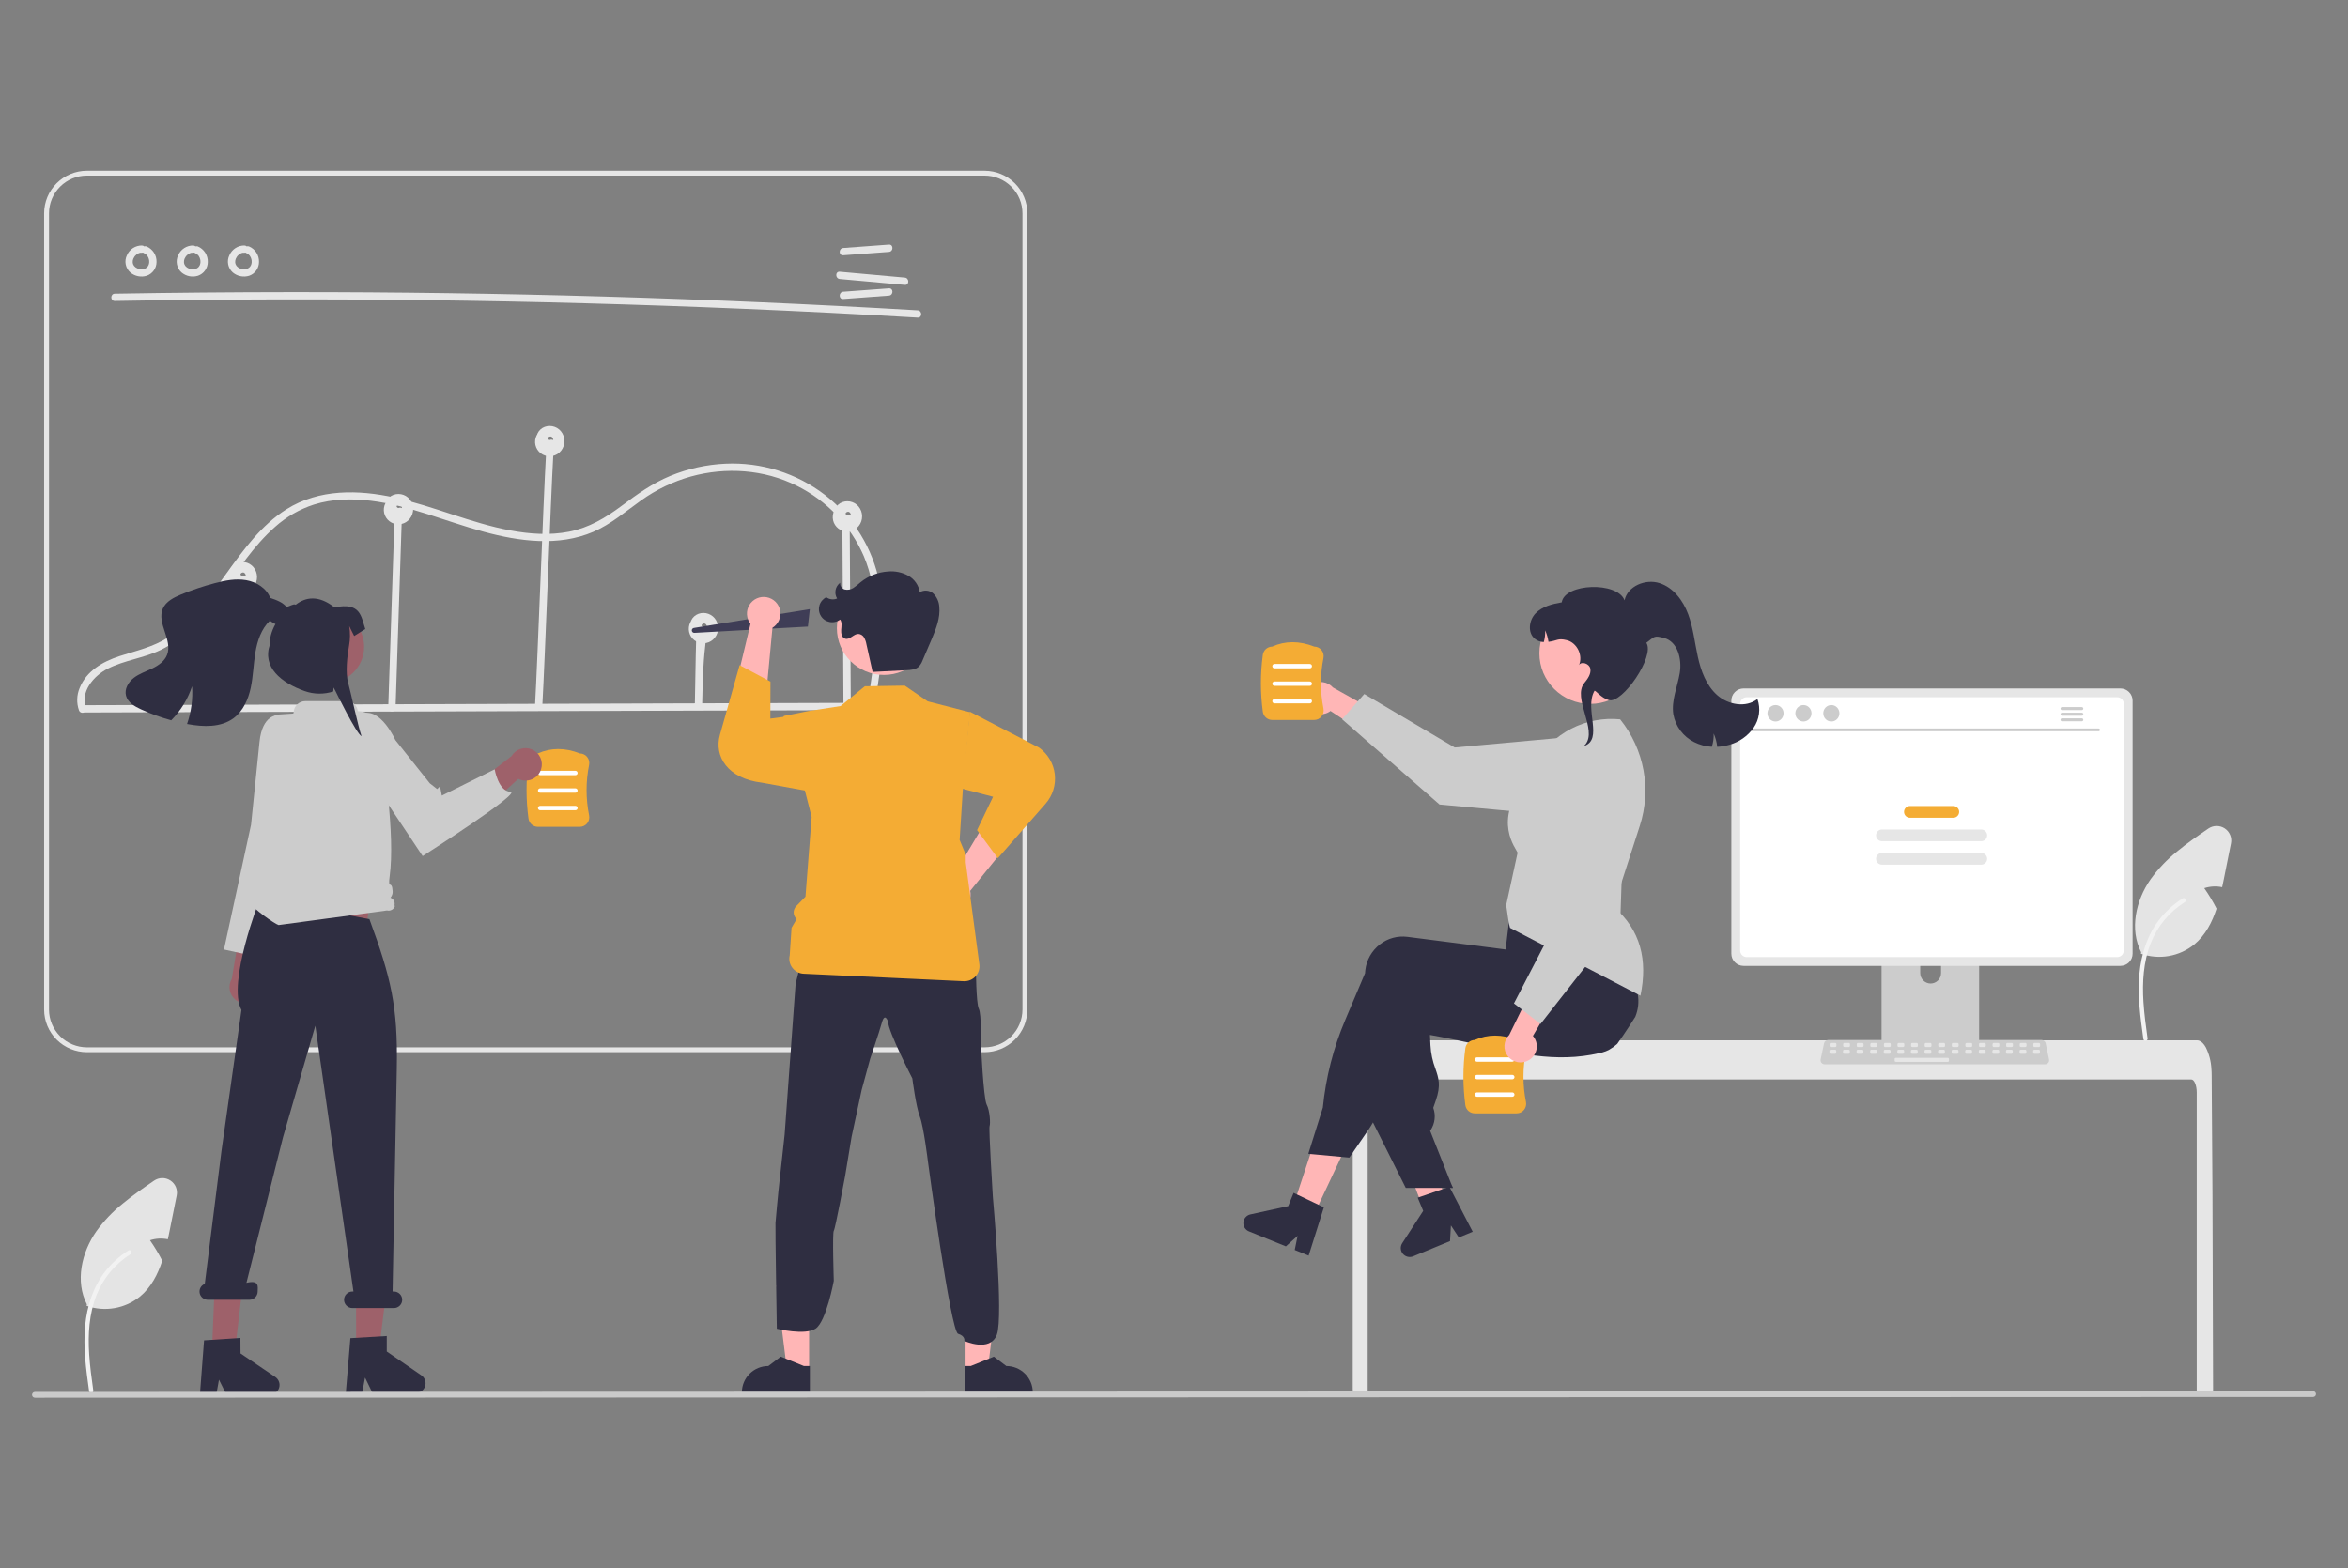 <svg width="220" height="147" viewBox="0 0 220 147" fill="none" xmlns="http://www.w3.org/2000/svg">
<rect x="0" y="0" width="220" height="147" fill="#808080" stroke="none"/>
<g clip-path="url(#clip0_288_114)">
<path d="M16.555 112.044L15.887 115.379C15.837 115.634 15.785 115.893 15.727 116.15C15.169 116.035 14.591 116.067 14.05 116.243C14.479 116.855 14.864 117.496 15.202 118.162C14.781 119.452 14.164 120.645 13.13 121.508C12.44 122.071 11.616 122.448 10.737 122.601C9.858 122.755 8.954 122.681 8.113 122.386L8.142 122.254C7.031 120.108 7.635 117.402 9.016 115.42C9.72 114.442 10.554 113.563 11.496 112.809C12.429 112.035 13.437 111.341 14.436 110.656C14.66 110.503 14.925 110.419 15.198 110.416C15.47 110.413 15.737 110.492 15.964 110.641C16.192 110.79 16.37 111.003 16.475 111.253C16.58 111.503 16.608 111.779 16.555 112.044Z" fill="#E4E4E4"/>
<path d="M8.351 130.409C8.07 128.371 7.781 126.307 7.978 124.248C8.153 122.419 8.713 120.633 9.855 119.168C10.46 118.392 11.197 117.727 12.032 117.203C12.25 117.067 12.45 117.41 12.234 117.546C10.789 118.455 9.671 119.798 9.042 121.38C8.347 123.14 8.235 125.058 8.356 126.928C8.429 128.058 8.582 129.181 8.737 130.303C8.749 130.354 8.742 130.407 8.716 130.453C8.69 130.498 8.647 130.532 8.597 130.547C8.546 130.561 8.492 130.554 8.446 130.528C8.4 130.502 8.366 130.459 8.352 130.408L8.351 130.409Z" fill="#F2F2F2"/>
<path d="M10.762 28.206C20.554 28.037 30.348 28.013 40.143 28.134C49.936 28.255 59.726 28.522 69.513 28.936C75.005 29.167 80.494 29.445 85.981 29.769C86.422 29.795 86.421 29.112 85.981 29.086C76.204 28.51 66.42 28.079 56.629 27.793C46.839 27.508 37.047 27.369 27.251 27.375C21.754 27.379 16.258 27.428 10.762 27.524C10.321 27.531 10.32 28.214 10.762 28.206Z" fill="#E6E6E6"/>
<path d="M79.007 23.925L83.289 23.608C83.727 23.576 83.73 22.893 83.289 22.925L79.007 23.243C78.57 23.275 78.566 23.958 79.007 23.925Z" fill="#E6E6E6"/>
<path d="M79.007 28.022L83.289 27.705C83.727 27.672 83.73 26.989 83.289 27.022L79.007 27.339C78.57 27.372 78.566 28.055 79.007 28.022Z" fill="#E6E6E6"/>
<path d="M78.685 26.151L84.773 26.702C85.212 26.741 85.21 26.058 84.773 26.019L78.685 25.468C78.246 25.429 78.248 26.112 78.685 26.151Z" fill="#E6E6E6"/>
<path d="M13.296 23.007C12.998 23.005 12.706 23.091 12.457 23.253C12.208 23.415 12.012 23.647 11.894 23.919C11.762 24.185 11.721 24.487 11.778 24.779C11.835 25.071 11.986 25.336 12.208 25.534C12.417 25.711 12.668 25.832 12.937 25.887C13.206 25.941 13.484 25.927 13.746 25.845C14.014 25.752 14.246 25.578 14.411 25.348C14.576 25.118 14.665 24.843 14.666 24.561C14.678 24.247 14.593 23.938 14.422 23.674C14.251 23.411 14.003 23.206 13.711 23.088C13.623 23.065 13.53 23.076 13.451 23.121C13.372 23.166 13.313 23.24 13.289 23.327C13.267 23.414 13.28 23.506 13.325 23.584C13.369 23.662 13.442 23.721 13.528 23.747C13.588 23.77 13.474 23.718 13.53 23.748C13.553 23.76 13.576 23.771 13.599 23.785C13.618 23.796 13.636 23.808 13.655 23.82C13.719 23.862 13.623 23.79 13.664 23.827C13.7 23.86 13.735 23.891 13.767 23.927C13.78 23.941 13.827 23.978 13.79 23.952C13.762 23.932 13.779 23.937 13.79 23.953C13.798 23.965 13.807 23.977 13.815 23.989C13.842 24.03 13.866 24.071 13.888 24.115C13.893 24.125 13.898 24.135 13.903 24.145C13.912 24.163 13.927 24.168 13.904 24.145C13.882 24.123 13.896 24.124 13.904 24.146C13.909 24.16 13.914 24.174 13.919 24.188C13.935 24.234 13.949 24.281 13.96 24.328C13.965 24.35 13.969 24.372 13.973 24.394C13.989 24.473 13.971 24.346 13.975 24.404C13.978 24.453 13.981 24.501 13.98 24.549C13.98 24.572 13.979 24.594 13.977 24.616C13.977 24.628 13.976 24.639 13.975 24.65C13.971 24.703 13.971 24.63 13.979 24.625C13.963 24.671 13.953 24.718 13.948 24.765C13.941 24.787 13.934 24.808 13.927 24.828C13.903 24.902 13.95 24.789 13.924 24.839C13.903 24.882 13.88 24.923 13.854 24.964C13.843 24.981 13.801 25.019 13.835 24.992C13.873 24.963 13.816 25.013 13.804 25.026C13.788 25.042 13.772 25.058 13.755 25.073C13.744 25.084 13.733 25.094 13.721 25.103C13.719 25.102 13.778 25.063 13.746 25.084C13.706 25.109 13.667 25.137 13.624 25.16C13.619 25.162 13.564 25.188 13.564 25.188C13.562 25.179 13.635 25.163 13.585 25.179C13.574 25.182 13.564 25.186 13.553 25.19C13.508 25.205 13.461 25.218 13.414 25.227C13.403 25.229 13.392 25.23 13.381 25.233C13.346 25.242 13.415 25.227 13.417 25.229C13.391 25.228 13.365 25.23 13.339 25.236C13.291 25.238 13.242 25.238 13.193 25.236C13.182 25.235 13.171 25.234 13.159 25.233C13.133 25.232 13.114 25.213 13.149 25.233C13.176 25.249 13.174 25.238 13.15 25.233C13.139 25.231 13.127 25.229 13.116 25.227C13.068 25.218 13.021 25.207 12.974 25.192C12.948 25.185 12.924 25.176 12.899 25.167C12.888 25.164 12.877 25.16 12.867 25.155C12.867 25.152 12.931 25.186 12.898 25.168C12.855 25.145 12.81 25.125 12.769 25.1C12.746 25.087 12.725 25.072 12.703 25.058C12.694 25.052 12.684 25.046 12.676 25.038C12.677 25.036 12.729 25.084 12.702 25.058C12.667 25.025 12.63 24.995 12.597 24.96C12.589 24.952 12.582 24.944 12.574 24.936L12.567 24.927C12.549 24.905 12.548 24.905 12.566 24.928C12.584 24.933 12.584 24.953 12.566 24.927C12.56 24.918 12.553 24.909 12.547 24.9C12.52 24.86 12.496 24.818 12.476 24.774C12.478 24.772 12.506 24.856 12.485 24.793C12.481 24.781 12.476 24.769 12.472 24.757C12.464 24.734 12.457 24.71 12.451 24.686C12.445 24.662 12.442 24.637 12.437 24.613C12.426 24.573 12.442 24.645 12.441 24.643C12.435 24.637 12.437 24.603 12.437 24.594C12.434 24.541 12.44 24.489 12.441 24.435C12.442 24.394 12.438 24.468 12.437 24.465C12.437 24.453 12.439 24.441 12.443 24.429C12.45 24.401 12.455 24.373 12.463 24.345C12.472 24.313 12.482 24.282 12.493 24.251C12.497 24.239 12.502 24.228 12.506 24.216C12.521 24.173 12.478 24.268 12.502 24.229C12.534 24.176 12.558 24.119 12.593 24.066C12.601 24.054 12.651 23.984 12.625 24.019C12.598 24.054 12.652 23.988 12.662 23.977C12.704 23.93 12.753 23.892 12.797 23.847C12.823 23.821 12.779 23.86 12.776 23.862C12.79 23.853 12.803 23.843 12.817 23.833C12.841 23.817 12.865 23.802 12.89 23.787C12.918 23.77 12.95 23.758 12.977 23.741C13.009 23.72 12.953 23.75 12.951 23.75C12.966 23.743 12.982 23.737 12.997 23.733C13.024 23.724 13.139 23.674 13.164 23.69C13.163 23.689 13.076 23.697 13.146 23.692C13.162 23.691 13.179 23.689 13.196 23.689C13.229 23.687 13.262 23.688 13.296 23.69C13.387 23.689 13.474 23.653 13.538 23.589C13.602 23.525 13.638 23.439 13.639 23.349C13.637 23.259 13.6 23.173 13.536 23.109C13.472 23.046 13.386 23.009 13.296 23.007Z" fill="#E6E6E6"/>
<path d="M18.097 23.007C17.799 23.005 17.507 23.091 17.258 23.253C17.009 23.415 16.813 23.647 16.695 23.919C16.563 24.185 16.522 24.487 16.579 24.779C16.635 25.071 16.787 25.336 17.009 25.534C17.218 25.711 17.469 25.832 17.738 25.887C18.007 25.941 18.285 25.927 18.547 25.845C18.815 25.752 19.047 25.578 19.212 25.348C19.377 25.118 19.466 24.843 19.467 24.561C19.479 24.247 19.393 23.938 19.223 23.674C19.052 23.411 18.803 23.206 18.512 23.088C18.424 23.065 18.33 23.076 18.251 23.121C18.172 23.166 18.114 23.24 18.09 23.327C18.068 23.414 18.081 23.506 18.125 23.584C18.17 23.662 18.243 23.721 18.329 23.747C18.389 23.77 18.275 23.718 18.331 23.748C18.354 23.76 18.377 23.771 18.399 23.785C18.419 23.796 18.437 23.808 18.456 23.82C18.52 23.862 18.424 23.79 18.465 23.827C18.501 23.86 18.536 23.891 18.568 23.927C18.58 23.941 18.628 23.978 18.591 23.952C18.562 23.932 18.58 23.937 18.591 23.953C18.599 23.965 18.608 23.977 18.616 23.989C18.643 24.03 18.667 24.071 18.689 24.115C18.694 24.125 18.699 24.135 18.704 24.145C18.713 24.163 18.727 24.168 18.705 24.145C18.683 24.123 18.697 24.124 18.705 24.146C18.71 24.16 18.715 24.174 18.72 24.188C18.736 24.234 18.75 24.281 18.761 24.328C18.766 24.35 18.77 24.372 18.774 24.394C18.789 24.473 18.772 24.346 18.775 24.404C18.779 24.453 18.782 24.501 18.781 24.549C18.781 24.572 18.78 24.594 18.778 24.616C18.777 24.628 18.776 24.639 18.776 24.65C18.772 24.703 18.772 24.63 18.779 24.625C18.764 24.671 18.753 24.718 18.748 24.765C18.742 24.787 18.735 24.808 18.728 24.828C18.704 24.902 18.75 24.789 18.725 24.839C18.704 24.882 18.681 24.923 18.655 24.964C18.644 24.981 18.602 25.019 18.636 24.992C18.674 24.963 18.617 25.013 18.604 25.026C18.589 25.042 18.573 25.058 18.556 25.073C18.545 25.084 18.534 25.094 18.522 25.103C18.52 25.102 18.579 25.063 18.547 25.084C18.506 25.109 18.468 25.137 18.425 25.16C18.42 25.162 18.365 25.188 18.365 25.188C18.363 25.179 18.436 25.163 18.386 25.179C18.375 25.182 18.365 25.186 18.354 25.19C18.309 25.205 18.262 25.218 18.215 25.227C18.204 25.229 18.193 25.23 18.182 25.233C18.147 25.242 18.216 25.227 18.218 25.229C18.192 25.228 18.166 25.23 18.14 25.236C18.091 25.238 18.043 25.238 17.994 25.236C17.983 25.235 17.971 25.234 17.96 25.233C17.934 25.232 17.915 25.213 17.95 25.233C17.977 25.249 17.974 25.238 17.951 25.233C17.939 25.231 17.928 25.229 17.917 25.227C17.869 25.218 17.821 25.207 17.774 25.192C17.749 25.185 17.725 25.176 17.7 25.167C17.689 25.164 17.678 25.16 17.668 25.155C17.668 25.152 17.732 25.186 17.698 25.168C17.655 25.145 17.611 25.125 17.569 25.1C17.547 25.087 17.526 25.072 17.504 25.058C17.494 25.052 17.485 25.046 17.477 25.038C17.477 25.036 17.53 25.084 17.502 25.058C17.468 25.025 17.43 24.995 17.397 24.96C17.39 24.952 17.383 24.944 17.375 24.936L17.368 24.927C17.349 24.905 17.349 24.905 17.367 24.928C17.385 24.933 17.384 24.953 17.367 24.927C17.361 24.918 17.354 24.909 17.348 24.9C17.32 24.86 17.297 24.818 17.277 24.774C17.279 24.772 17.307 24.856 17.286 24.793C17.282 24.781 17.277 24.769 17.273 24.757C17.265 24.734 17.258 24.71 17.252 24.686C17.246 24.662 17.243 24.637 17.237 24.613C17.227 24.573 17.243 24.645 17.241 24.643C17.236 24.637 17.238 24.603 17.238 24.594C17.235 24.541 17.241 24.489 17.242 24.435C17.243 24.394 17.238 24.468 17.238 24.465C17.238 24.453 17.24 24.441 17.244 24.429C17.25 24.401 17.256 24.373 17.264 24.345C17.272 24.313 17.282 24.282 17.294 24.251C17.298 24.239 17.303 24.228 17.307 24.216C17.322 24.173 17.279 24.268 17.302 24.229C17.335 24.176 17.359 24.119 17.394 24.066C17.402 24.054 17.452 23.984 17.425 24.019C17.399 24.054 17.453 23.988 17.463 23.977C17.505 23.93 17.554 23.892 17.598 23.847C17.623 23.821 17.58 23.86 17.577 23.862C17.591 23.853 17.604 23.843 17.617 23.833C17.641 23.817 17.666 23.802 17.691 23.787C17.719 23.77 17.751 23.758 17.778 23.741C17.81 23.72 17.753 23.75 17.752 23.75C17.767 23.743 17.782 23.737 17.798 23.733C17.825 23.724 17.94 23.674 17.965 23.69C17.963 23.689 17.877 23.697 17.947 23.692C17.963 23.691 17.98 23.689 17.996 23.689C18.03 23.687 18.063 23.688 18.097 23.69C18.188 23.689 18.274 23.653 18.338 23.589C18.403 23.525 18.439 23.439 18.44 23.349C18.438 23.259 18.401 23.173 18.337 23.109C18.273 23.046 18.187 23.009 18.097 23.007Z" fill="#E6E6E6"/>
<path d="M22.896 23.007C22.599 23.005 22.307 23.091 22.058 23.253C21.808 23.415 21.613 23.647 21.494 23.919C21.363 24.185 21.322 24.487 21.378 24.779C21.435 25.071 21.586 25.336 21.809 25.534C22.018 25.711 22.268 25.832 22.538 25.887C22.806 25.941 23.085 25.927 23.347 25.845C23.615 25.752 23.847 25.578 24.012 25.348C24.177 25.118 24.265 24.843 24.267 24.561C24.279 24.247 24.193 23.938 24.022 23.674C23.852 23.411 23.603 23.206 23.311 23.088C23.224 23.065 23.13 23.076 23.051 23.121C22.972 23.166 22.914 23.24 22.89 23.327C22.868 23.414 22.881 23.506 22.925 23.584C22.97 23.662 23.043 23.721 23.129 23.747C23.189 23.77 23.075 23.718 23.13 23.748C23.153 23.76 23.177 23.771 23.199 23.785C23.218 23.796 23.237 23.808 23.255 23.82C23.319 23.862 23.224 23.79 23.265 23.827C23.3 23.86 23.336 23.891 23.368 23.927C23.38 23.941 23.428 23.978 23.391 23.952C23.362 23.932 23.38 23.937 23.391 23.953C23.399 23.965 23.408 23.977 23.416 23.989C23.443 24.03 23.467 24.071 23.489 24.115C23.494 24.125 23.498 24.135 23.503 24.145C23.513 24.163 23.527 24.168 23.505 24.145C23.483 24.123 23.497 24.124 23.504 24.146C23.509 24.16 23.515 24.174 23.52 24.188C23.536 24.234 23.549 24.281 23.56 24.328C23.565 24.35 23.569 24.372 23.574 24.394C23.589 24.473 23.572 24.346 23.575 24.404C23.578 24.453 23.582 24.501 23.581 24.549C23.581 24.572 23.58 24.594 23.578 24.616C23.577 24.628 23.576 24.639 23.575 24.65C23.572 24.703 23.572 24.63 23.579 24.625C23.564 24.671 23.553 24.718 23.548 24.765C23.542 24.787 23.535 24.808 23.528 24.828C23.504 24.902 23.55 24.789 23.525 24.839C23.504 24.882 23.481 24.923 23.455 24.964C23.444 24.981 23.402 25.019 23.436 24.992C23.473 24.963 23.416 25.013 23.404 25.026C23.389 25.042 23.372 25.058 23.356 25.073C23.345 25.084 23.334 25.094 23.322 25.103C23.319 25.102 23.379 25.063 23.347 25.084C23.306 25.109 23.267 25.137 23.225 25.16C23.22 25.162 23.165 25.188 23.165 25.188C23.163 25.179 23.235 25.163 23.185 25.179C23.175 25.182 23.165 25.186 23.154 25.19C23.108 25.205 23.062 25.218 23.015 25.227C23.004 25.229 22.993 25.23 22.982 25.233C22.947 25.242 23.016 25.227 23.018 25.229C22.992 25.228 22.965 25.23 22.94 25.236C22.891 25.238 22.843 25.238 22.794 25.236C22.782 25.235 22.771 25.234 22.76 25.233C22.734 25.232 22.715 25.213 22.75 25.233C22.776 25.249 22.774 25.238 22.75 25.233C22.739 25.231 22.728 25.229 22.717 25.227C22.669 25.218 22.621 25.207 22.574 25.192C22.549 25.185 22.524 25.176 22.5 25.167C22.489 25.164 22.478 25.16 22.468 25.155C22.468 25.152 22.532 25.186 22.498 25.168C22.455 25.145 22.411 25.125 22.369 25.1C22.347 25.087 22.325 25.072 22.304 25.058C22.294 25.052 22.285 25.046 22.277 25.038C22.277 25.036 22.33 25.084 22.302 25.058C22.267 25.025 22.23 24.995 22.197 24.96C22.19 24.952 22.183 24.944 22.175 24.936L22.168 24.927C22.149 24.905 22.149 24.905 22.167 24.928C22.185 24.933 22.184 24.953 22.167 24.927C22.161 24.918 22.154 24.909 22.148 24.9C22.12 24.86 22.096 24.818 22.077 24.774C22.079 24.772 22.107 24.856 22.085 24.793C22.081 24.781 22.077 24.769 22.073 24.757C22.065 24.734 22.058 24.71 22.052 24.686C22.046 24.662 22.043 24.637 22.037 24.613C22.027 24.573 22.043 24.645 22.041 24.643C22.035 24.637 22.038 24.603 22.037 24.594C22.035 24.541 22.041 24.489 22.042 24.435C22.043 24.394 22.038 24.468 22.038 24.465C22.038 24.453 22.04 24.441 22.044 24.429C22.05 24.401 22.056 24.373 22.064 24.345C22.072 24.313 22.082 24.282 22.094 24.251C22.098 24.239 22.103 24.228 22.107 24.216C22.121 24.173 22.078 24.268 22.102 24.229C22.135 24.176 22.159 24.119 22.194 24.066C22.202 24.054 22.252 23.984 22.225 24.019C22.199 24.054 22.252 23.988 22.262 23.977C22.305 23.93 22.354 23.892 22.398 23.847C22.423 23.821 22.38 23.86 22.377 23.862C22.39 23.853 22.404 23.843 22.417 23.833C22.441 23.817 22.465 23.802 22.491 23.787C22.519 23.77 22.55 23.758 22.578 23.741C22.61 23.72 22.553 23.75 22.552 23.75C22.567 23.743 22.582 23.737 22.598 23.733C22.625 23.724 22.74 23.674 22.764 23.69C22.763 23.689 22.677 23.697 22.747 23.692C22.763 23.691 22.78 23.689 22.796 23.689C22.83 23.687 22.863 23.688 22.896 23.69C22.987 23.689 23.074 23.653 23.138 23.589C23.203 23.525 23.239 23.439 23.239 23.349C23.238 23.259 23.201 23.173 23.137 23.109C23.073 23.046 22.987 23.009 22.896 23.007Z" fill="#E6E6E6"/>
<path d="M92.248 98.615H8.145C7.082 98.614 6.062 98.193 5.31 97.444C4.558 96.695 4.135 95.68 4.134 94.621V19.994C4.135 18.935 4.558 17.92 5.31 17.171C6.062 16.422 7.082 16.001 8.145 16H92.248C93.312 16.001 94.332 16.422 95.084 17.171C95.836 17.92 96.259 18.935 96.26 19.994V94.621C96.259 95.68 95.835 96.695 95.084 97.444C94.332 98.193 93.312 98.614 92.248 98.615ZM8.145 16.455C7.203 16.456 6.299 16.829 5.633 17.493C4.967 18.156 4.592 19.055 4.591 19.994V94.621C4.592 95.56 4.967 96.459 5.633 97.122C6.299 97.786 7.203 98.159 8.145 98.16H92.248C93.191 98.159 94.094 97.786 94.76 97.122C95.427 96.459 95.802 95.56 95.802 94.621V19.994C95.802 19.055 95.427 18.156 94.76 17.493C94.094 16.829 93.191 16.456 92.248 16.455H8.145Z" fill="#E6E6E6"/>
<path d="M8.005 66.776L37.581 66.687L67.006 66.598L83.605 66.548C83.694 66.544 83.778 66.507 83.84 66.444C83.902 66.38 83.936 66.295 83.936 66.206C83.936 66.118 83.902 66.033 83.84 65.969C83.778 65.905 83.694 65.868 83.605 65.865L54.029 65.954L24.604 66.043L8.005 66.094C7.916 66.097 7.832 66.134 7.77 66.198C7.708 66.261 7.674 66.347 7.674 66.435C7.674 66.524 7.708 66.609 7.77 66.672C7.832 66.736 7.916 66.773 8.005 66.776Z" fill="#E6E6E6"/>
<path d="M22.926 66.223L23.109 55.472C23.116 55.033 22.431 55.033 22.423 55.472L22.24 66.223C22.233 66.662 22.919 66.663 22.926 66.223Z" fill="#E6E6E6"/>
<path d="M37.062 66.339L37.508 52.826L37.635 48.965C37.65 48.526 36.964 48.526 36.949 48.965L36.504 62.478L36.376 66.339C36.362 66.779 37.047 66.778 37.062 66.339Z" fill="#E6E6E6"/>
<path d="M51.159 42.56C50.89 47.346 50.392 61.464 50.124 66.25C50.099 66.689 50.785 66.687 50.809 66.25C51.078 61.464 51.576 47.346 51.845 42.56C51.869 42.121 51.183 42.122 51.159 42.56Z" fill="#E6E6E6"/>
<path d="M65.189 61.447L65.105 66.047C65.097 66.487 65.782 66.487 65.79 66.047C65.89 60.614 66.144 60.791 66.172 59.258C66.18 58.818 65.495 58.818 65.487 59.258C65.487 59.258 65.288 56.014 65.189 61.447Z" fill="#E6E6E6"/>
<path d="M78.931 49.362L79.008 62.268L79.03 65.964C79.034 66.052 79.071 66.136 79.135 66.198C79.199 66.259 79.284 66.294 79.373 66.294C79.462 66.294 79.548 66.259 79.612 66.198C79.676 66.136 79.713 66.052 79.716 65.964L79.639 53.058L79.617 49.362C79.613 49.273 79.576 49.19 79.512 49.128C79.448 49.067 79.362 49.032 79.274 49.032C79.185 49.032 79.099 49.067 79.035 49.128C78.971 49.19 78.934 49.273 78.931 49.362Z" fill="#E6E6E6"/>
<path d="M8.061 66.392C7.493 64.839 8.773 63.346 10.087 62.675C11.663 61.87 13.475 61.688 15.067 60.913C17.44 59.757 19.169 57.683 20.707 55.607C22.29 53.47 23.739 51.176 25.751 49.401C26.811 48.445 28.063 47.723 29.424 47.285C31.139 46.752 32.958 46.715 34.73 46.93C38.392 47.374 41.787 48.88 45.32 49.837C48.651 50.739 52.321 51.246 55.591 49.843C57.252 49.13 58.611 47.935 60.07 46.9C61.482 45.888 63.061 45.13 64.735 44.659C68.017 43.751 71.602 43.993 74.658 45.529C77.466 46.923 79.691 49.26 80.937 52.128C82.386 55.573 82.197 59.423 81.724 63.05C81.602 63.987 81.456 64.921 81.309 65.855C81.241 66.285 81.902 66.47 81.97 66.037C82.56 62.297 83.147 58.439 82.414 54.676C81.78 51.391 79.965 48.447 77.309 46.398C74.642 44.342 71.326 43.3 67.957 43.459C66.191 43.541 64.453 43.925 62.819 44.597C61.123 45.295 59.687 46.33 58.228 47.42C56.728 48.539 55.182 49.466 53.32 49.831C51.513 50.185 49.634 50.053 47.836 49.718C44.125 49.028 40.666 47.446 36.987 46.635C33.578 45.884 29.9 45.809 26.847 47.726C24.499 49.201 22.84 51.49 21.248 53.701C19.67 55.892 18.071 58.236 15.763 59.733C14.355 60.646 12.773 60.983 11.198 61.496C9.619 62.011 8.103 62.88 7.459 64.491C7.182 65.154 7.16 65.896 7.399 66.574C7.549 66.984 8.212 66.807 8.061 66.392Z" fill="#E6E6E6"/>
<path d="M22.699 53.986L22.698 53.986L22.701 53.986H22.699Z" fill="#E6E6E6"/>
<path d="M23.888 53.358C23.729 53.078 23.476 52.864 23.174 52.752C22.872 52.641 22.54 52.64 22.237 52.749C22.086 52.804 21.948 52.888 21.831 52.997C21.713 53.106 21.619 53.237 21.553 53.383C21.54 53.414 21.532 53.446 21.522 53.478C21.507 53.502 21.489 53.523 21.476 53.549C21.334 53.831 21.295 54.153 21.366 54.461C21.437 54.768 21.613 55.041 21.865 55.233C22.116 55.425 22.427 55.523 22.744 55.512C23.061 55.5 23.363 55.379 23.6 55.169C23.848 54.945 24.012 54.643 24.065 54.314C24.117 53.984 24.055 53.647 23.888 53.358ZM23.029 53.938C23.032 53.955 23.031 53.971 23.029 53.938ZM22.942 53.74C22.939 53.736 22.938 53.736 22.942 53.74ZM22.557 53.894C22.552 53.886 22.551 53.885 22.557 53.894ZM22.648 53.971C22.67 53.978 22.661 53.977 22.648 53.971ZM22.689 53.99L22.698 53.986C22.695 53.986 22.693 53.986 22.691 53.985L22.692 53.985L22.699 53.986L22.7 53.985L22.696 53.984C22.7 53.984 22.7 53.985 22.7 53.985C22.741 53.967 22.713 53.975 22.69 53.983L22.688 53.982C22.673 53.975 22.657 53.97 22.641 53.967C22.64 53.967 22.638 53.966 22.637 53.965C22.623 53.956 22.557 53.904 22.619 53.958C22.605 53.946 22.592 53.935 22.579 53.922C22.572 53.915 22.565 53.906 22.559 53.898C22.551 53.884 22.543 53.87 22.536 53.856L22.535 53.848C22.534 53.842 22.533 53.839 22.532 53.836C22.532 53.832 22.533 53.828 22.534 53.823C22.538 53.811 22.541 53.798 22.542 53.785L22.545 53.782C22.555 53.768 22.563 53.752 22.573 53.738C22.523 53.813 22.592 53.73 22.597 53.719C22.598 53.717 22.597 53.718 22.597 53.717C22.599 53.716 22.599 53.717 22.601 53.715C22.616 53.706 22.631 53.696 22.647 53.688C22.665 53.677 22.739 53.657 22.663 53.678C22.68 53.673 22.696 53.667 22.714 53.663C22.717 53.662 22.743 53.658 22.756 53.656C22.768 53.655 22.78 53.655 22.782 53.655C22.787 53.655 22.793 53.656 22.799 53.656C22.786 53.658 22.842 53.67 22.859 53.672C22.861 53.674 22.862 53.675 22.866 53.678C22.88 53.688 22.897 53.697 22.911 53.707C22.845 53.664 22.912 53.71 22.925 53.723C22.933 53.73 22.939 53.738 22.947 53.746C22.953 53.754 22.959 53.762 22.964 53.77C22.975 53.79 22.987 53.81 22.998 53.83L23.001 53.835C23.001 53.835 23.001 53.836 23.001 53.837C23.007 53.868 23.016 53.899 23.027 53.929C23.028 53.932 23.029 53.935 23.029 53.937C23.03 53.955 23.031 53.972 23.031 53.989L23.031 53.993C22.978 53.965 22.92 53.951 22.86 53.95C22.801 53.95 22.742 53.964 22.689 53.99Z" fill="#E6E6E6"/>
<path d="M22.7 53.985C22.701 53.986 22.7 53.986 22.7 53.986L22.7 53.985Z" fill="#E6E6E6"/>
<path d="M22.702 53.986L22.699 53.986C22.702 53.986 22.702 53.986 22.702 53.986Z" fill="#E6E6E6"/>
<path d="M22.7 53.985L22.701 53.986L22.7 53.985Z" fill="#E6E6E6"/>
<path d="M37.329 47.613L37.328 47.614L37.33 47.613H37.329Z" fill="#E6E6E6"/>
<path d="M38.519 46.985C38.36 46.706 38.107 46.491 37.805 46.38C37.503 46.269 37.17 46.267 36.867 46.377C36.717 46.432 36.579 46.516 36.461 46.625C36.344 46.733 36.25 46.865 36.184 47.01C36.171 47.041 36.163 47.074 36.153 47.105C36.138 47.129 36.12 47.151 36.107 47.176C35.965 47.458 35.925 47.781 35.996 48.088C36.068 48.395 36.244 48.669 36.496 48.861C36.747 49.052 37.058 49.151 37.375 49.139C37.691 49.127 37.994 49.006 38.23 48.796C38.479 48.572 38.643 48.271 38.696 47.941C38.748 47.612 38.686 47.275 38.519 46.985ZM37.66 47.565C37.663 47.582 37.661 47.598 37.66 47.565ZM37.572 47.367C37.569 47.364 37.569 47.364 37.572 47.367ZM37.188 47.522C37.182 47.514 37.182 47.512 37.188 47.522ZM37.279 47.599C37.301 47.606 37.292 47.604 37.279 47.599ZM37.32 47.618L37.329 47.614C37.326 47.614 37.324 47.614 37.322 47.612L37.322 47.612L37.33 47.613L37.331 47.613L37.327 47.612C37.33 47.612 37.331 47.612 37.331 47.613C37.372 47.594 37.344 47.603 37.321 47.61L37.319 47.61C37.304 47.602 37.288 47.597 37.272 47.595C37.27 47.594 37.269 47.593 37.267 47.593C37.254 47.583 37.188 47.532 37.249 47.586C37.236 47.574 37.223 47.562 37.21 47.55C37.203 47.542 37.196 47.534 37.19 47.525C37.182 47.511 37.174 47.497 37.166 47.483L37.165 47.476C37.164 47.469 37.164 47.467 37.163 47.463C37.163 47.459 37.164 47.455 37.164 47.451C37.169 47.439 37.172 47.426 37.173 47.413L37.176 47.409C37.186 47.396 37.194 47.38 37.204 47.365C37.154 47.441 37.223 47.357 37.228 47.347C37.229 47.345 37.228 47.346 37.228 47.345C37.23 47.343 37.229 47.344 37.232 47.343C37.247 47.334 37.262 47.324 37.277 47.315C37.296 47.305 37.369 47.284 37.293 47.306C37.311 47.301 37.327 47.295 37.345 47.29C37.348 47.289 37.373 47.286 37.387 47.283C37.399 47.283 37.411 47.282 37.412 47.282C37.418 47.283 37.424 47.283 37.429 47.284C37.417 47.285 37.473 47.297 37.489 47.3C37.492 47.302 37.493 47.303 37.496 47.305C37.51 47.316 37.528 47.325 37.542 47.334C37.476 47.291 37.543 47.337 37.556 47.35C37.563 47.358 37.57 47.366 37.578 47.374C37.584 47.381 37.59 47.389 37.595 47.398C37.606 47.418 37.618 47.438 37.629 47.457L37.632 47.462C37.632 47.463 37.632 47.464 37.632 47.464C37.638 47.496 37.647 47.527 37.658 47.557C37.659 47.559 37.659 47.562 37.66 47.565C37.661 47.582 37.662 47.599 37.662 47.617L37.662 47.62C37.609 47.593 37.551 47.578 37.491 47.578C37.432 47.578 37.373 47.591 37.32 47.618Z" fill="#E6E6E6"/>
<path d="M37.333 47.613L37.33 47.614C37.333 47.614 37.333 47.613 37.333 47.613Z" fill="#E6E6E6"/>
<path d="M37.33 47.613L37.331 47.613L37.33 47.613Z" fill="#E6E6E6"/>
<path d="M37.331 47.613C37.332 47.613 37.331 47.613 37.331 47.613L37.331 47.613Z" fill="#E6E6E6"/>
<path d="M51.504 50.799L51.505 50.799L51.504 50.799Z" fill="#E6E6E6"/>
<path d="M52.691 40.613C52.533 40.333 52.28 40.119 51.978 40.008C51.675 39.896 51.343 39.895 51.04 40.004C50.89 40.059 50.752 40.143 50.634 40.252C50.517 40.361 50.423 40.492 50.357 40.638C50.344 40.669 50.336 40.701 50.325 40.733C50.311 40.757 50.293 40.779 50.279 40.804C50.137 41.086 50.098 41.408 50.169 41.715C50.24 42.023 50.417 42.296 50.668 42.488C50.92 42.68 51.231 42.778 51.547 42.767C51.864 42.755 52.167 42.633 52.403 42.423C52.652 42.2 52.816 41.898 52.868 41.569C52.921 41.239 52.858 40.902 52.691 40.613ZM51.833 41.193C51.835 41.21 51.834 41.226 51.833 41.193ZM51.745 40.995C51.742 40.992 51.742 40.991 51.745 40.995ZM51.361 41.149C51.355 41.141 51.355 41.14 51.361 41.149ZM51.452 41.226C51.473 41.233 51.465 41.232 51.452 41.226ZM51.492 41.245L51.501 41.241C51.499 41.241 51.497 41.241 51.495 41.24L51.495 41.24L51.502 41.241L51.504 41.24L51.5 41.239C51.503 41.239 51.504 41.24 51.504 41.24C51.544 41.222 51.517 41.23 51.493 41.238L51.492 41.237C51.477 41.23 51.461 41.225 51.445 41.222C51.443 41.221 51.441 41.221 51.44 41.22C51.427 41.211 51.361 41.159 51.422 41.213C51.409 41.201 51.396 41.19 51.383 41.177C51.376 41.17 51.369 41.161 51.363 41.153C51.355 41.139 51.347 41.125 51.339 41.111L51.338 41.103C51.337 41.097 51.337 41.094 51.336 41.09C51.336 41.087 51.337 41.082 51.337 41.078C51.342 41.066 51.345 41.053 51.346 41.04L51.349 41.037C51.358 41.023 51.367 41.007 51.377 40.993C51.327 41.068 51.396 40.985 51.401 40.974C51.402 40.972 51.401 40.973 51.401 40.972C51.403 40.971 51.402 40.972 51.405 40.97C51.42 40.961 51.435 40.951 51.45 40.943C51.469 40.932 51.542 40.912 51.466 40.933C51.483 40.928 51.5 40.922 51.517 40.918C51.521 40.917 51.546 40.913 51.56 40.911C51.572 40.91 51.584 40.91 51.585 40.91C51.591 40.91 51.597 40.911 51.602 40.911C51.59 40.913 51.646 40.925 51.662 40.927C51.665 40.929 51.666 40.93 51.669 40.933C51.683 40.943 51.7 40.952 51.715 40.962C51.649 40.919 51.716 40.965 51.729 40.978C51.736 40.985 51.743 40.993 51.75 41.001C51.757 41.009 51.763 41.017 51.768 41.025C51.779 41.045 51.791 41.065 51.802 41.085L51.805 41.09C51.805 41.09 51.805 41.091 51.805 41.092C51.811 41.123 51.82 41.154 51.831 41.184C51.832 41.187 51.832 41.19 51.833 41.192C51.834 41.209 51.835 41.227 51.835 41.244L51.835 41.248C51.782 41.22 51.724 41.206 51.664 41.205C51.604 41.205 51.546 41.219 51.492 41.245Z" fill="#E6E6E6"/>
<path d="M51.502 50.8L51.501 50.8L51.503 50.8H51.502Z" fill="#E6E6E6"/>
<path d="M51.505 50.8L51.503 50.8C51.506 50.8 51.505 50.8 51.505 50.8Z" fill="#E6E6E6"/>
<path d="M51.504 50.799C51.505 50.799 51.504 50.8 51.504 50.8L51.504 50.799Z" fill="#E6E6E6"/>
<path d="M67.093 58.137C66.934 57.858 66.681 57.643 66.379 57.532C66.077 57.42 65.745 57.419 65.442 57.529C65.291 57.584 65.153 57.668 65.036 57.776C64.918 57.885 64.824 58.017 64.758 58.162C64.745 58.193 64.738 58.226 64.727 58.257C64.712 58.281 64.694 58.303 64.681 58.328C64.539 58.61 64.5 58.932 64.571 59.24C64.642 59.547 64.818 59.821 65.07 60.012C65.321 60.204 65.632 60.303 65.949 60.291C66.266 60.279 66.568 60.158 66.805 59.948C67.053 59.724 67.217 59.423 67.27 59.093C67.322 58.764 67.26 58.426 67.093 58.137ZM66.234 58.717C66.237 58.734 66.236 58.75 66.234 58.717ZM66.147 58.519C66.144 58.516 66.143 58.516 66.147 58.519ZM65.762 58.673C65.757 58.666 65.756 58.664 65.762 58.673ZM65.853 58.75C65.875 58.758 65.866 58.756 65.853 58.75ZM65.894 58.77L65.903 58.766C65.901 58.766 65.898 58.765 65.896 58.764L65.897 58.764L65.904 58.765L65.905 58.764L65.901 58.764C65.904 58.764 65.905 58.764 65.905 58.764C65.946 58.746 65.918 58.755 65.895 58.762L65.893 58.762C65.878 58.754 65.862 58.749 65.846 58.747C65.845 58.746 65.843 58.745 65.841 58.744C65.828 58.735 65.762 58.684 65.824 58.738C65.81 58.726 65.797 58.714 65.784 58.702C65.777 58.694 65.77 58.686 65.764 58.677C65.756 58.663 65.748 58.649 65.741 58.635L65.74 58.628C65.739 58.621 65.738 58.619 65.737 58.615C65.737 58.611 65.738 58.607 65.739 58.603C65.743 58.59 65.746 58.578 65.747 58.565L65.75 58.561C65.76 58.548 65.769 58.532 65.778 58.517C65.728 58.593 65.797 58.509 65.802 58.498C65.803 58.497 65.802 58.498 65.802 58.496C65.804 58.495 65.804 58.496 65.806 58.495C65.821 58.486 65.836 58.476 65.852 58.467C65.87 58.457 65.944 58.436 65.868 58.458C65.885 58.453 65.901 58.447 65.919 58.442C65.922 58.441 65.948 58.438 65.962 58.435C65.974 58.435 65.985 58.434 65.987 58.434C65.992 58.434 65.998 58.435 66.004 58.435C65.991 58.437 66.047 58.449 66.064 58.452C66.066 58.454 66.067 58.455 66.07 58.457C66.085 58.467 66.102 58.477 66.117 58.486C66.05 58.443 66.117 58.489 66.13 58.502C66.138 58.51 66.145 58.518 66.152 58.526C66.158 58.533 66.164 58.541 66.169 58.55C66.18 58.569 66.192 58.59 66.203 58.609L66.206 58.614C66.206 58.615 66.206 58.615 66.206 58.616C66.212 58.648 66.221 58.679 66.233 58.709C66.233 58.711 66.234 58.714 66.234 58.717C66.235 58.734 66.236 58.751 66.236 58.769L66.236 58.772C66.183 58.745 66.125 58.73 66.065 58.73C66.006 58.729 65.947 58.743 65.894 58.77Z" fill="#E6E6E6"/>
<path d="M65.904 43.744L65.903 43.745L65.906 43.744H65.904Z" fill="#E6E6E6"/>
<path d="M65.908 43.744L65.905 43.745C65.908 43.745 65.908 43.744 65.908 43.744Z" fill="#E6E6E6"/>
<path d="M65.906 43.744C65.907 43.744 65.906 43.744 65.906 43.744L65.906 43.744Z" fill="#E6E6E6"/>
<path d="M65.905 43.744L65.906 43.744L65.905 43.744Z" fill="#E6E6E6"/>
<path d="M80.581 47.668C80.423 47.389 80.17 47.174 79.868 47.063C79.565 46.951 79.233 46.95 78.93 47.06C78.779 47.114 78.641 47.199 78.524 47.307C78.406 47.416 78.312 47.547 78.247 47.693C78.234 47.724 78.226 47.757 78.215 47.788C78.2 47.812 78.182 47.834 78.169 47.859C78.027 48.141 77.988 48.463 78.059 48.771C78.13 49.078 78.306 49.351 78.558 49.543C78.81 49.735 79.121 49.834 79.437 49.822C79.754 49.81 80.056 49.689 80.293 49.479C80.541 49.255 80.706 48.953 80.758 48.624C80.811 48.295 80.748 47.957 80.581 47.668ZM79.722 48.248C79.725 48.265 79.724 48.281 79.722 48.248ZM79.635 48.05C79.632 48.047 79.632 48.046 79.635 48.05ZM79.25 48.204C79.245 48.196 79.245 48.195 79.25 48.204ZM79.341 48.281C79.363 48.289 79.355 48.287 79.341 48.281ZM79.382 48.301L79.391 48.297C79.389 48.297 79.387 48.296 79.385 48.295L79.385 48.295L79.392 48.296L79.393 48.295L79.389 48.294C79.393 48.294 79.393 48.295 79.393 48.295C79.434 48.277 79.407 48.286 79.383 48.293L79.381 48.293C79.367 48.285 79.351 48.28 79.334 48.278C79.333 48.277 79.331 48.276 79.33 48.275C79.317 48.266 79.25 48.214 79.312 48.269C79.299 48.257 79.285 48.245 79.273 48.232C79.265 48.225 79.258 48.217 79.252 48.208C79.244 48.194 79.237 48.18 79.229 48.166L79.228 48.158C79.227 48.152 79.226 48.15 79.225 48.146C79.226 48.142 79.226 48.138 79.227 48.134C79.231 48.121 79.234 48.108 79.236 48.096L79.238 48.092C79.248 48.078 79.257 48.062 79.266 48.048C79.216 48.123 79.286 48.04 79.291 48.029C79.292 48.028 79.29 48.029 79.29 48.027C79.293 48.026 79.292 48.027 79.294 48.026C79.31 48.017 79.324 48.007 79.34 47.998C79.359 47.988 79.432 47.967 79.356 47.989C79.373 47.984 79.39 47.977 79.407 47.973C79.41 47.972 79.436 47.968 79.45 47.966C79.462 47.966 79.474 47.965 79.475 47.965C79.481 47.965 79.486 47.966 79.492 47.966C79.479 47.968 79.535 47.98 79.552 47.983C79.554 47.984 79.556 47.986 79.559 47.988C79.573 47.998 79.59 48.007 79.605 48.017C79.538 47.974 79.606 48.02 79.618 48.033C79.626 48.04 79.633 48.048 79.64 48.056C79.647 48.064 79.653 48.072 79.658 48.081C79.668 48.1 79.68 48.12 79.692 48.14L79.695 48.145C79.695 48.146 79.695 48.146 79.695 48.147C79.701 48.179 79.709 48.21 79.721 48.24C79.721 48.242 79.722 48.245 79.722 48.247C79.723 48.265 79.725 48.282 79.725 48.3L79.725 48.303C79.672 48.276 79.613 48.261 79.554 48.261C79.494 48.26 79.435 48.274 79.382 48.301Z" fill="#E6E6E6"/>
<path d="M79.392 48.296L79.391 48.297L79.393 48.296H79.392Z" fill="#E6E6E6"/>
<path d="M79.393 48.295L79.394 48.296L79.393 48.295Z" fill="#E6E6E6"/>
<path d="M79.394 48.296C79.395 48.296 79.394 48.296 79.394 48.296L79.394 48.296Z" fill="#E6E6E6"/>
<path d="M79.395 48.296L79.393 48.296C79.396 48.297 79.395 48.296 79.395 48.296Z" fill="#E6E6E6"/>
<path d="M75.696 58.726L65.067 59.314C65.007 59.318 64.948 59.298 64.902 59.259C64.856 59.221 64.827 59.166 64.821 59.107C64.814 59.047 64.831 58.988 64.867 58.94C64.903 58.892 64.957 58.861 65.016 58.851L75.88 57.091L75.696 58.726Z" fill="#3F3D56"/>
<path d="M89.203 82.285L93.209 75.576L96.169 76.968C96.169 76.968 91.068 83.312 90.906 83.494C90.975 83.802 90.949 84.125 90.831 84.418C90.713 84.711 90.508 84.962 90.243 85.136C89.979 85.311 89.667 85.402 89.35 85.397C89.032 85.391 88.724 85.29 88.466 85.107C88.207 84.923 88.011 84.666 87.903 84.369C87.794 84.072 87.779 83.749 87.859 83.443C87.939 83.138 88.11 82.863 88.35 82.656C88.59 82.45 88.888 82.32 89.203 82.285Z" fill="#FFB6B6"/>
<path d="M90.87 66.701L97.36 70.072C97.765 70.363 98.105 70.734 98.358 71.164C98.611 71.593 98.772 72.07 98.829 72.564C98.886 73.059 98.839 73.559 98.691 74.035C98.543 74.51 98.296 74.949 97.968 75.324L93.494 80.433L91.545 77.804L93.047 74.677L90.139 73.913L90.87 66.701Z" fill="#F4AC34"/>
<path d="M72.377 58.836L71.646 66.606L68.372 66.612C68.372 66.612 70.251 58.704 70.319 58.47C70.123 58.221 70.008 57.919 69.989 57.603C69.969 57.288 70.047 56.974 70.21 56.703C70.374 56.432 70.616 56.218 70.905 56.087C71.194 55.956 71.516 55.916 71.829 55.972C72.141 56.027 72.43 56.176 72.655 56.398C72.881 56.62 73.034 56.906 73.093 57.216C73.153 57.526 73.116 57.847 72.988 58.137C72.86 58.426 72.647 58.67 72.377 58.836Z" fill="#FFB6B6"/>
<path d="M78.894 74.726L71.358 73.351C68.185 72.971 66.883 70.892 67.455 68.864L69.298 62.339L72.191 63.883L72.18 67.35L76.229 66.799L78.894 74.726Z" fill="#F4AC34"/>
<path d="M75.81 128.427H73.738L72.752 120.47H75.81L75.81 128.427Z" fill="#FFB6B6"/>
<path d="M75.883 130.579L69.511 130.579V130.499C69.511 129.844 69.772 129.216 70.237 128.753C70.702 128.29 71.333 128.03 71.991 128.03L73.155 127.151L75.326 128.03L75.883 128.03L75.883 130.579Z" fill="#2F2E41"/>
<path d="M90.471 128.427H92.543L93.529 120.47H90.471L90.471 128.427Z" fill="#FFB6B6"/>
<path d="M90.398 130.579L96.769 130.579V130.499C96.769 129.844 96.508 129.216 96.043 128.753C95.578 128.29 94.947 128.03 94.289 128.03L93.125 127.151L90.954 128.03L90.397 128.03L90.398 130.579Z" fill="#2F2E41"/>
<path d="M72.66 114.623C72.691 114.169 72.934 111.658 72.934 111.658L73.517 106.333L74.544 92.218L75.46 88.507L79.992 90.265L83.669 88.51L88.04 89.901L91.444 91.172C91.444 91.172 91.45 91.716 91.476 92.373C91.511 93.233 91.572 94.288 91.718 94.562C91.961 95.046 91.9 97.647 91.9 97.647C91.9 97.647 92.142 102.939 92.446 103.519C92.751 104.099 92.812 105.308 92.72 105.55C92.629 105.792 93.025 112.147 93.025 112.147C93.025 112.147 94.042 123.393 93.404 125.089C92.766 126.784 90.354 125.674 90.354 125.674C90.354 125.674 90.471 125.221 89.771 125.008C89.072 124.795 86.942 108.848 86.942 108.848C86.942 108.848 86.546 105.579 86.181 104.642C85.817 103.705 85.482 101.072 85.482 101.072C85.482 101.072 83.232 96.714 83.203 95.746C83.203 95.746 82.909 94.839 82.631 95.837C82.352 96.835 81.532 99.225 81.532 99.225L80.732 102.161L79.791 106.548L79.182 110.241C79.182 110.241 78.27 115.142 78.124 115.354C77.978 115.566 78.124 120.044 78.124 120.044C78.124 120.044 77.419 123.857 76.422 124.523C75.426 125.189 72.785 124.534 72.785 124.534C72.785 124.534 72.63 115.077 72.66 114.623Z" fill="#2F2E41"/>
<path d="M76.048 76.569L75.469 84.038L74.599 84.934C74.52 85.015 74.459 85.111 74.419 85.216C74.379 85.321 74.36 85.433 74.364 85.545C74.368 85.658 74.395 85.768 74.443 85.87C74.491 85.971 74.559 86.062 74.643 86.138L74.164 86.956L73.994 89.534C73.945 89.735 73.942 89.944 73.984 90.146C74.026 90.348 74.112 90.538 74.237 90.703C74.361 90.868 74.521 91.004 74.704 91.1C74.887 91.197 75.09 91.252 75.297 91.262L90.3 91.964C90.506 91.973 90.712 91.938 90.902 91.86C91.093 91.781 91.264 91.663 91.403 91.512C91.543 91.36 91.647 91.181 91.709 90.985C91.771 90.789 91.789 90.582 91.762 90.379L90.486 80.817V80.102L89.915 78.721L90.208 74.096L90.891 66.754L86.922 65.733L84.77 64.259L81.031 64.319L78.763 66.174L75.738 66.645L73.451 67.098L73.159 67.728L73.742 67.602L75.854 75.805L76.048 76.569Z" fill="#F4AC34"/>
<path d="M82.817 63.258C85.25 63.258 87.222 61.295 87.222 58.874C87.222 56.452 85.25 54.489 82.817 54.489C80.385 54.489 78.413 56.452 78.413 58.874C78.413 61.295 80.385 63.258 82.817 63.258Z" fill="#FFB6B6"/>
<path d="M81.756 62.976L84.938 62.814C85.346 62.793 85.791 62.758 86.087 62.478C86.247 62.306 86.369 62.103 86.448 61.882C86.742 61.201 87.036 60.521 87.323 59.837C87.719 58.892 88.109 57.894 88.008 56.874C87.984 56.409 87.788 55.968 87.457 55.638C87.288 55.479 87.071 55.38 86.84 55.357C86.609 55.334 86.376 55.387 86.179 55.509C86.13 55.187 86.008 54.88 85.822 54.611C85.636 54.343 85.392 54.12 85.106 53.959C84.531 53.642 83.873 53.503 83.218 53.56C82.267 53.621 81.359 53.978 80.622 54.579C80.414 54.769 80.193 54.944 79.96 55.101C79.842 55.18 79.71 55.233 79.571 55.259C79.432 55.284 79.289 55.282 79.151 55.25C79.015 55.214 78.896 55.13 78.817 55.013C78.738 54.896 78.704 54.755 78.722 54.615C78.498 54.782 78.344 55.026 78.291 55.3C78.237 55.573 78.288 55.857 78.434 56.095C78.269 56.164 78.088 56.189 77.91 56.168C77.733 56.147 77.563 56.081 77.419 55.975C77.264 56.052 77.127 56.16 77.016 56.292C76.906 56.424 76.824 56.578 76.777 56.743C76.73 56.909 76.718 57.082 76.741 57.252C76.765 57.423 76.825 57.586 76.916 57.733C77.007 57.879 77.127 58.005 77.27 58.102C77.412 58.199 77.574 58.265 77.744 58.297C77.914 58.328 78.088 58.324 78.256 58.284C78.424 58.245 78.582 58.17 78.72 58.066C78.913 58.336 78.841 58.702 78.816 59.032C78.791 59.362 78.88 59.772 79.199 59.863C79.631 59.986 79.981 59.407 80.43 59.413C80.541 59.422 80.648 59.458 80.742 59.518C80.835 59.578 80.912 59.66 80.966 59.757C81.072 59.952 81.145 60.162 81.181 60.38L81.756 62.958" fill="#2F2E41"/>
<path d="M205.827 102.401C205.827 101.722 205.598 101.171 205.317 101.17H128.657C128.375 101.171 128.147 101.722 128.146 102.401V130.351C128.146 130.414 128.122 130.475 128.08 130.522C128.037 130.569 127.979 130.598 127.916 130.604C127.71 130.624 127.504 130.642 127.298 130.659C127.293 130.659 127.288 130.66 127.283 130.66C127.171 130.67 127.059 130.678 126.947 130.687H126.946C126.888 130.581 126.831 130.474 126.775 130.366C126.756 130.33 126.746 130.289 126.746 130.248V100.804C126.746 100.616 126.754 100.428 126.766 100.242C126.785 99.986 126.816 99.731 126.862 99.479C127.077 98.302 127.563 97.505 128.115 97.503H205.858C205.939 97.503 206.018 97.52 206.092 97.552C206.201 97.6 206.299 97.668 206.381 97.754C206.492 97.869 206.588 97.999 206.665 98.14C206.981 98.769 207.164 99.456 207.2 100.158C207.2 100.165 207.202 100.173 207.202 100.181C207.219 100.386 207.228 100.595 207.227 100.804L207.245 103.519L207.256 105.138L207.291 110.217L207.303 112.021L207.359 130.541C207.359 130.608 207.333 130.673 207.285 130.72C207.237 130.768 207.172 130.794 207.105 130.794H206.082C206.014 130.794 205.95 130.768 205.902 130.72C205.854 130.673 205.827 130.608 205.827 130.541V102.401Z" fill="#E6E6E6"/>
<path d="M184.996 84.8H176.736C176.619 84.8 176.507 84.847 176.425 84.929C176.342 85.012 176.296 85.123 176.296 85.24V98.231H185.437V85.24C185.437 85.182 185.426 85.125 185.404 85.071C185.382 85.018 185.349 84.97 185.308 84.929C185.267 84.888 185.219 84.856 185.165 84.834C185.112 84.812 185.054 84.8 184.996 84.8ZM180.894 92.182C180.636 92.18 180.388 92.078 180.205 91.896C180.023 91.714 179.92 91.468 179.918 91.21V89.712C179.918 89.455 180.021 89.208 180.204 89.025C180.387 88.843 180.635 88.741 180.894 88.741C181.153 88.741 181.401 88.843 181.584 89.025C181.766 89.208 181.869 89.455 181.869 89.712V91.21C181.868 91.468 181.765 91.714 181.582 91.896C181.4 92.078 181.152 92.18 180.894 92.182Z" fill="#CCCCCC"/>
<path d="M176.268 97.815V99.068C176.268 99.133 176.294 99.196 176.34 99.242C176.386 99.287 176.448 99.313 176.514 99.313H185.22C185.285 99.313 185.347 99.287 185.393 99.241C185.439 99.195 185.465 99.133 185.466 99.068V97.815H176.268Z" fill="#3F3D56"/>
<path d="M198.674 64.526H163.365C163.062 64.527 162.771 64.647 162.556 64.861C162.342 65.074 162.221 65.364 162.221 65.666V89.387C162.221 89.689 162.342 89.979 162.556 90.192C162.771 90.406 163.062 90.526 163.365 90.526H198.674C198.978 90.526 199.269 90.406 199.483 90.192C199.698 89.979 199.819 89.689 199.819 89.387V65.666C199.818 65.364 199.698 65.074 199.483 64.861C199.269 64.647 198.978 64.527 198.674 64.526Z" fill="#E6E6E6"/>
<path d="M198.379 65.349H163.66C163.497 65.35 163.342 65.414 163.227 65.528C163.112 65.643 163.048 65.798 163.048 65.96V89.093C163.048 89.255 163.113 89.41 163.227 89.524C163.342 89.638 163.498 89.702 163.66 89.703H198.379C198.542 89.702 198.697 89.638 198.812 89.524C198.927 89.41 198.991 89.255 198.991 89.093V65.96C198.991 65.798 198.927 65.643 198.812 65.528C198.698 65.414 198.542 65.35 198.379 65.349Z" fill="white"/>
<path d="M191.617 99.75H170.961C170.904 99.75 170.849 99.737 170.798 99.713C170.747 99.689 170.702 99.653 170.666 99.61C170.63 99.566 170.605 99.515 170.592 99.46C170.578 99.405 170.578 99.348 170.589 99.293L170.91 97.778C170.928 97.693 170.975 97.617 171.042 97.562C171.11 97.508 171.194 97.478 171.282 97.477H191.297C191.384 97.478 191.468 97.508 191.536 97.562C191.604 97.617 191.65 97.693 191.669 97.778L191.989 99.293C192.001 99.348 192 99.405 191.987 99.46C191.973 99.515 191.948 99.566 191.912 99.61C191.877 99.653 191.832 99.689 191.781 99.713C191.73 99.737 191.674 99.75 191.617 99.75Z" fill="#CCCCCC"/>
<path d="M171.952 97.75H171.539C171.478 97.75 171.428 97.8 171.428 97.862V98.019C171.428 98.081 171.478 98.13 171.539 98.13H171.952C172.014 98.13 172.064 98.081 172.064 98.019V97.862C172.064 97.8 172.014 97.75 171.952 97.75Z" fill="#E6E6E6"/>
<path d="M173.225 97.75H172.812C172.75 97.75 172.7 97.8 172.7 97.862V98.019C172.7 98.081 172.75 98.13 172.812 98.13H173.225C173.286 98.13 173.336 98.081 173.336 98.019V97.862C173.336 97.8 173.286 97.75 173.225 97.75Z" fill="#E6E6E6"/>
<path d="M174.497 97.75H174.084C174.023 97.75 173.973 97.8 173.973 97.862V98.019C173.973 98.081 174.023 98.13 174.084 98.13H174.497C174.559 98.13 174.609 98.081 174.609 98.019V97.862C174.609 97.8 174.559 97.75 174.497 97.75Z" fill="#E6E6E6"/>
<path d="M175.77 97.75H175.357C175.295 97.75 175.245 97.8 175.245 97.862V98.019C175.245 98.081 175.295 98.13 175.357 98.13H175.77C175.831 98.13 175.881 98.081 175.881 98.019V97.862C175.881 97.8 175.831 97.75 175.77 97.75Z" fill="#E6E6E6"/>
<path d="M177.042 97.75H176.629C176.568 97.75 176.518 97.8 176.518 97.862V98.019C176.518 98.081 176.568 98.13 176.629 98.13H177.042C177.104 98.13 177.154 98.081 177.154 98.019V97.862C177.154 97.8 177.104 97.75 177.042 97.75Z" fill="#E6E6E6"/>
<path d="M178.315 97.75H177.902C177.84 97.75 177.79 97.8 177.79 97.862V98.019C177.79 98.081 177.84 98.13 177.902 98.13H178.315C178.376 98.13 178.426 98.081 178.426 98.019V97.862C178.426 97.8 178.376 97.75 178.315 97.75Z" fill="#E6E6E6"/>
<path d="M179.587 97.75H179.174C179.112 97.75 179.062 97.8 179.062 97.862V98.019C179.062 98.081 179.112 98.13 179.174 98.13H179.587C179.649 98.13 179.699 98.081 179.699 98.019V97.862C179.699 97.8 179.649 97.75 179.587 97.75Z" fill="#E6E6E6"/>
<path d="M180.86 97.75H180.447C180.385 97.75 180.335 97.8 180.335 97.862V98.019C180.335 98.081 180.385 98.13 180.447 98.13H180.86C180.921 98.13 180.971 98.081 180.971 98.019V97.862C180.971 97.8 180.921 97.75 180.86 97.75Z" fill="#E6E6E6"/>
<path d="M182.132 97.75H181.719C181.657 97.75 181.607 97.8 181.607 97.862V98.019C181.607 98.081 181.657 98.13 181.719 98.13H182.132C182.194 98.13 182.244 98.081 182.244 98.019V97.862C182.244 97.8 182.194 97.75 182.132 97.75Z" fill="#E6E6E6"/>
<path d="M183.404 97.75H182.991C182.93 97.75 182.88 97.8 182.88 97.862V98.019C182.88 98.081 182.93 98.13 182.991 98.13H183.404C183.466 98.13 183.516 98.081 183.516 98.019V97.862C183.516 97.8 183.466 97.75 183.404 97.75Z" fill="#E6E6E6"/>
<path d="M184.676 97.75H184.263C184.201 97.75 184.151 97.8 184.151 97.862V98.019C184.151 98.081 184.201 98.13 184.263 98.13H184.676C184.738 98.13 184.788 98.081 184.788 98.019V97.862C184.788 97.8 184.738 97.75 184.676 97.75Z" fill="#E6E6E6"/>
<path d="M185.948 97.75H185.535C185.474 97.75 185.424 97.8 185.424 97.862V98.019C185.424 98.081 185.474 98.13 185.535 98.13H185.948C186.01 98.13 186.06 98.081 186.06 98.019V97.862C186.06 97.8 186.01 97.75 185.948 97.75Z" fill="#E6E6E6"/>
<path d="M187.221 97.75H186.808C186.746 97.75 186.696 97.8 186.696 97.862V98.019C186.696 98.081 186.746 98.13 186.808 98.13H187.221C187.283 98.13 187.332 98.081 187.332 98.019V97.862C187.332 97.8 187.283 97.75 187.221 97.75Z" fill="#E6E6E6"/>
<path d="M188.493 97.75H188.08C188.019 97.75 187.969 97.8 187.969 97.862V98.019C187.969 98.081 188.019 98.13 188.08 98.13H188.493C188.555 98.13 188.605 98.081 188.605 98.019V97.862C188.605 97.8 188.555 97.75 188.493 97.75Z" fill="#E6E6E6"/>
<path d="M189.766 97.75H189.353C189.291 97.75 189.241 97.8 189.241 97.862V98.019C189.241 98.081 189.291 98.13 189.353 98.13H189.766C189.827 98.13 189.877 98.081 189.877 98.019V97.862C189.877 97.8 189.827 97.75 189.766 97.75Z" fill="#E6E6E6"/>
<path d="M191.038 97.75H190.625C190.564 97.75 190.514 97.8 190.514 97.862V98.019C190.514 98.081 190.564 98.13 190.625 98.13H191.038C191.1 98.13 191.15 98.081 191.15 98.019V97.862C191.15 97.8 191.1 97.75 191.038 97.75Z" fill="#E6E6E6"/>
<path d="M171.938 98.384H171.525C171.463 98.384 171.413 98.433 171.413 98.495V98.653C171.413 98.714 171.463 98.764 171.525 98.764H171.938C171.999 98.764 172.049 98.714 172.049 98.653V98.495C172.049 98.433 171.999 98.384 171.938 98.384Z" fill="#E6E6E6"/>
<path d="M173.21 98.384H172.797C172.736 98.384 172.686 98.433 172.686 98.495V98.653C172.686 98.714 172.736 98.764 172.797 98.764H173.21C173.272 98.764 173.322 98.714 173.322 98.653V98.495C173.322 98.433 173.272 98.384 173.21 98.384Z" fill="#E6E6E6"/>
<path d="M174.483 98.384H174.07C174.008 98.384 173.958 98.433 173.958 98.495V98.653C173.958 98.714 174.008 98.764 174.07 98.764H174.483C174.544 98.764 174.594 98.714 174.594 98.653V98.495C174.594 98.433 174.544 98.384 174.483 98.384Z" fill="#E6E6E6"/>
<path d="M175.755 98.384H175.342C175.28 98.384 175.23 98.433 175.23 98.495V98.653C175.23 98.714 175.28 98.764 175.342 98.764H175.755C175.817 98.764 175.867 98.714 175.867 98.653V98.495C175.867 98.433 175.817 98.384 175.755 98.384Z" fill="#E6E6E6"/>
<path d="M177.028 98.384H176.615C176.553 98.384 176.503 98.433 176.503 98.495V98.653C176.503 98.714 176.553 98.764 176.615 98.764H177.028C177.089 98.764 177.139 98.714 177.139 98.653V98.495C177.139 98.433 177.089 98.384 177.028 98.384Z" fill="#E6E6E6"/>
<path d="M178.299 98.384H177.886C177.824 98.384 177.774 98.433 177.774 98.495V98.653C177.774 98.714 177.824 98.764 177.886 98.764H178.299C178.361 98.764 178.411 98.714 178.411 98.653V98.495C178.411 98.433 178.361 98.384 178.299 98.384Z" fill="#E6E6E6"/>
<path d="M179.571 98.384H179.158C179.097 98.384 179.047 98.433 179.047 98.495V98.653C179.047 98.714 179.097 98.764 179.158 98.764H179.571C179.633 98.764 179.683 98.714 179.683 98.653V98.495C179.683 98.433 179.633 98.384 179.571 98.384Z" fill="#E6E6E6"/>
<path d="M180.844 98.384H180.431C180.369 98.384 180.319 98.433 180.319 98.495V98.653C180.319 98.714 180.369 98.764 180.431 98.764H180.844C180.906 98.764 180.956 98.714 180.956 98.653V98.495C180.956 98.433 180.906 98.384 180.844 98.384Z" fill="#E6E6E6"/>
<path d="M182.116 98.384H181.703C181.642 98.384 181.592 98.433 181.592 98.495V98.653C181.592 98.714 181.642 98.764 181.703 98.764H182.116C182.178 98.764 182.228 98.714 182.228 98.653V98.495C182.228 98.433 182.178 98.384 182.116 98.384Z" fill="#E6E6E6"/>
<path d="M183.389 98.384H182.976C182.914 98.384 182.864 98.433 182.864 98.495V98.653C182.864 98.714 182.914 98.764 182.976 98.764H183.389C183.45 98.764 183.5 98.714 183.5 98.653V98.495C183.5 98.433 183.45 98.384 183.389 98.384Z" fill="#E6E6E6"/>
<path d="M184.661 98.384H184.248C184.187 98.384 184.137 98.433 184.137 98.495V98.653C184.137 98.714 184.187 98.764 184.248 98.764H184.661C184.723 98.764 184.773 98.714 184.773 98.653V98.495C184.773 98.433 184.723 98.384 184.661 98.384Z" fill="#E6E6E6"/>
<path d="M185.934 98.384H185.521C185.459 98.384 185.409 98.433 185.409 98.495V98.653C185.409 98.714 185.459 98.764 185.521 98.764H185.934C185.995 98.764 186.045 98.714 186.045 98.653V98.495C186.045 98.433 185.995 98.384 185.934 98.384Z" fill="#E6E6E6"/>
<path d="M187.206 98.384H186.793C186.732 98.384 186.682 98.433 186.682 98.495V98.653C186.682 98.714 186.732 98.764 186.793 98.764H187.206C187.268 98.764 187.318 98.714 187.318 98.653V98.495C187.318 98.433 187.268 98.384 187.206 98.384Z" fill="#E6E6E6"/>
<path d="M188.479 98.384H188.066C188.004 98.384 187.954 98.433 187.954 98.495V98.653C187.954 98.714 188.004 98.764 188.066 98.764H188.479C188.54 98.764 188.59 98.714 188.59 98.653V98.495C188.59 98.433 188.54 98.384 188.479 98.384Z" fill="#E6E6E6"/>
<path d="M189.751 98.384H189.338C189.277 98.384 189.227 98.433 189.227 98.495V98.653C189.227 98.714 189.277 98.764 189.338 98.764H189.751C189.813 98.764 189.863 98.714 189.863 98.653V98.495C189.863 98.433 189.813 98.384 189.751 98.384Z" fill="#E6E6E6"/>
<path d="M191.024 98.384H190.611C190.549 98.384 190.499 98.433 190.499 98.495V98.653C190.499 98.714 190.549 98.764 190.611 98.764H191.024C191.085 98.764 191.135 98.714 191.135 98.653V98.495C191.135 98.433 191.085 98.384 191.024 98.384Z" fill="#E6E6E6"/>
<path d="M182.498 99.144H177.632C177.57 99.144 177.521 99.194 177.521 99.255V99.413C177.521 99.474 177.57 99.524 177.632 99.524H182.498C182.56 99.524 182.61 99.474 182.61 99.413V99.255C182.61 99.194 182.56 99.144 182.498 99.144Z" fill="#E6E6E6"/>
<path d="M196.635 68.537H164.148C164.114 68.536 164.082 68.522 164.058 68.498C164.035 68.474 164.021 68.442 164.021 68.408C164.021 68.374 164.035 68.342 164.058 68.318C164.082 68.294 164.114 68.28 164.148 68.279H196.635C196.669 68.28 196.701 68.294 196.724 68.318C196.748 68.342 196.761 68.374 196.761 68.408C196.761 68.442 196.748 68.474 196.724 68.498C196.701 68.522 196.669 68.536 196.635 68.537Z" fill="#CACACA"/>
<path d="M166.359 67.623C166.777 67.623 167.116 67.278 167.116 66.852C167.116 66.426 166.777 66.081 166.359 66.081C165.941 66.081 165.602 66.426 165.602 66.852C165.602 67.278 165.941 67.623 166.359 67.623Z" fill="#CCCCCC"/>
<path d="M168.975 67.623C169.393 67.623 169.732 67.278 169.732 66.852C169.732 66.426 169.393 66.081 168.975 66.081C168.557 66.081 168.218 66.426 168.218 66.852C168.218 67.278 168.557 67.623 168.975 67.623Z" fill="#CCCCCC"/>
<path d="M171.59 67.623C172.008 67.623 172.347 67.278 172.347 66.852C172.347 66.426 172.008 66.081 171.59 66.081C171.172 66.081 170.833 66.426 170.833 66.852C170.833 67.278 171.172 67.623 171.59 67.623Z" fill="#CCCCCC"/>
<path d="M195.059 66.272H193.201C193.165 66.273 193.13 66.288 193.104 66.314C193.078 66.341 193.063 66.376 193.063 66.412C193.063 66.449 193.078 66.484 193.104 66.51C193.13 66.537 193.165 66.552 193.201 66.552H195.059C195.096 66.552 195.131 66.537 195.157 66.51C195.183 66.484 195.197 66.449 195.197 66.412C195.197 66.376 195.183 66.341 195.157 66.314C195.131 66.288 195.096 66.273 195.059 66.272Z" fill="#CCCCCC"/>
<path d="M195.06 66.798H193.202C193.165 66.799 193.13 66.814 193.105 66.84C193.079 66.866 193.064 66.901 193.064 66.938C193.064 66.975 193.079 67.01 193.105 67.036C193.13 67.062 193.165 67.078 193.202 67.078H195.06C195.097 67.078 195.132 67.062 195.158 67.036C195.184 67.01 195.198 66.975 195.198 66.938C195.198 66.901 195.184 66.866 195.158 66.84C195.132 66.814 195.097 66.799 195.06 66.798Z" fill="#CCCCCC"/>
<path d="M195.059 67.323H193.201C193.165 67.324 193.13 67.339 193.104 67.365C193.078 67.391 193.063 67.427 193.063 67.463C193.063 67.5 193.078 67.535 193.104 67.561C193.13 67.588 193.165 67.603 193.201 67.603H195.059C195.096 67.603 195.131 67.588 195.157 67.561C195.183 67.535 195.197 67.5 195.197 67.463C195.197 67.427 195.183 67.391 195.157 67.365C195.131 67.339 195.096 67.324 195.059 67.323Z" fill="#CCCCCC"/>
<path d="M183.014 75.544H178.954C178.65 75.544 178.402 75.79 178.402 76.094C178.402 76.397 178.65 76.643 178.954 76.643H183.014C183.319 76.643 183.566 76.397 183.566 76.094C183.566 75.79 183.319 75.544 183.014 75.544Z" fill="#F4AC34"/>
<path d="M185.637 77.743H176.332C176.027 77.743 175.78 77.989 175.78 78.292C175.78 78.596 176.027 78.842 176.332 78.842H185.637C185.941 78.842 186.189 78.596 186.189 78.292C186.189 77.989 185.941 77.743 185.637 77.743Z" fill="#E6E6E6"/>
<path d="M185.637 79.941H176.332C176.027 79.941 175.78 80.187 175.78 80.491C175.78 80.794 176.027 81.04 176.332 81.04H185.637C185.941 81.04 186.189 80.794 186.189 80.491C186.189 80.187 185.941 79.941 185.637 79.941Z" fill="#E6E6E6"/>
<path d="M122.952 114.193L121.081 113.302L123.652 105.514L126.414 106.829L122.952 114.193Z" fill="#FFB6B6"/>
<path d="M135.499 112.937C135.363 113.022 135.227 113.106 135.089 113.189C134.816 113.356 134.539 113.52 134.263 113.682C134.124 113.762 133.984 113.843 133.845 113.923V113.927L133.837 113.928L133.834 113.929L133.623 113.981L133.319 113.182L133.179 112.814L132.981 112.293L132.618 111.339L130.707 106.316L133.678 105.587L133.789 106.04H133.79L133.845 106.264L134.883 110.455L135.095 111.311L135.102 111.337L135.229 111.849L135.339 112.293L135.462 112.788L135.499 112.937Z" fill="#FFB6B6"/>
<path d="M153.219 95.299C153.031 95.601 152.838 95.9 152.645 96.197C152.284 96.75 151.915 97.295 151.535 97.831C151.535 97.833 151.534 97.833 151.533 97.834C151.311 98.038 151.067 98.216 150.804 98.364C150.793 98.372 150.781 98.377 150.77 98.384C150.576 98.491 150.37 98.573 150.157 98.629C150.08 98.648 150.001 98.667 149.924 98.687C149.647 98.752 149.372 98.808 149.098 98.858C148.612 98.944 148.13 99.005 147.652 99.044C147.614 99.048 147.575 99.051 147.537 99.053C145.57 99.197 143.655 98.966 141.656 98.587C140.669 98.401 139.662 98.177 138.618 97.946C138.277 97.87 137.935 97.794 137.589 97.719C137.563 97.714 137.535 97.707 137.508 97.701C137.013 97.593 136.51 97.486 135.994 97.381C135.345 97.248 134.676 97.12 133.98 96.998L134.03 97.974C134.071 98.724 134.228 99.464 134.494 100.167C134.791 101.032 135.026 101.716 134.53 103.141L134.291 103.831C134.415 104.173 134.458 104.54 134.415 104.901C134.373 105.263 134.247 105.61 134.048 105.915L134 105.988L135.994 111.011L136.123 111.337H135.102L133.846 111.339H131.716L128.644 105.202L128.497 104.909V104.894L128.815 93.102C128.819 92.998 128.827 92.892 128.841 92.788C128.897 92.316 129.047 91.859 129.282 91.444C129.517 91.029 129.833 90.666 130.211 90.374C130.573 90.092 130.988 89.885 131.432 89.764C131.875 89.644 132.338 89.612 132.794 89.671L133.846 89.806L135.994 90.083L137.508 90.278L137.538 90.282L142.001 90.857L142.321 89.557L142.38 89.535L144.26 88.85L150.759 86.478L150.775 86.473L151.203 86.317L151.253 86.399C151.269 86.423 151.284 86.448 151.297 86.473C151.72 87.227 152.064 88.022 152.324 88.846C152.762 90.191 153.122 91.561 153.403 92.947C153.416 93.007 153.427 93.062 153.436 93.111L153.44 93.126C153.445 93.15 153.447 93.165 153.449 93.169C153.578 93.886 153.498 94.626 153.219 95.299Z" fill="#2F2E41"/>
<path d="M153.493 90.954C153.472 90.866 153.446 90.777 153.418 90.691C153.2 90.038 152.946 89.397 152.657 88.772C152.333 88.061 151.944 87.298 151.48 86.473C151.256 86.073 151.015 85.658 150.757 85.226C150.628 85.01 150.494 84.79 150.355 84.565C150.349 84.555 150.343 84.545 150.337 84.535L150.297 84.47L143.866 85.326L141.472 85.645L141.329 86.833L141.295 87.127C141.293 87.127 141.293 87.127 141.295 87.129L141.198 87.931V87.932L141.071 88.991L141.06 88.99L137.506 88.531L133.844 88.059L131.877 87.806C131.421 87.747 130.958 87.779 130.515 87.899C130.071 88.02 129.657 88.228 129.294 88.51C128.916 88.801 128.601 89.165 128.365 89.579C128.13 89.994 127.98 90.451 127.924 90.924C127.912 91.019 127.903 91.118 127.899 91.215L126.043 95.593C124.933 98.211 124.226 100.981 123.946 103.809L122.585 108.141L122.779 108.159L125.663 108.426L126.424 108.497L128.101 106.059C128.292 105.782 128.474 105.496 128.643 105.203C128.921 104.724 129.169 104.229 129.384 103.719L133.011 95.125C133.292 95.173 133.569 95.218 133.844 95.262C135.116 95.467 136.336 95.634 137.506 95.764C141.31 96.187 144.603 96.22 147.535 95.861C148.359 95.761 149.155 95.63 149.923 95.467C150.205 95.408 150.483 95.345 150.757 95.277C150.822 95.262 150.885 95.247 150.948 95.23C151.516 95.084 152.039 94.799 152.467 94.4C152.896 94.001 153.217 93.502 153.402 92.948C153.622 92.305 153.654 91.613 153.493 90.954Z" fill="#2F2E41"/>
<path d="M123.551 112.921L121.526 111.955L121.208 111.803L120.701 113.043L117.16 113.819C116.985 113.857 116.827 113.95 116.709 114.084C116.591 114.218 116.518 114.386 116.503 114.564C116.488 114.742 116.53 114.92 116.623 115.072C116.717 115.225 116.857 115.343 117.023 115.41L120.483 116.816L121.581 115.832L121.312 117.153L122.615 117.682L124.043 113.156L123.551 112.921Z" fill="#2F2E41"/>
<path d="M135.994 111.012L136.124 111.337H135.994V111.012Z" fill="#2F2E41"/>
<path d="M135.288 111.407L133.167 112.139L132.834 112.253L133.35 113.489L131.382 116.521C131.285 116.671 131.238 116.848 131.249 117.026C131.259 117.204 131.327 117.374 131.442 117.511C131.557 117.648 131.712 117.745 131.886 117.788C132.06 117.831 132.244 117.817 132.409 117.749L135.861 116.324L135.946 114.855L136.688 115.982L137.988 115.446L135.804 111.229L135.288 111.407Z" fill="#2F2E41"/>
<path d="M122.412 66.126C122.513 66.322 122.655 66.492 122.829 66.627C123.003 66.761 123.205 66.856 123.419 66.904C123.634 66.953 123.857 66.954 124.072 66.907C124.288 66.861 124.49 66.768 124.665 66.635L129.127 69.583L129.135 66.813L124.897 64.438C124.654 64.159 124.316 63.98 123.948 63.933C123.58 63.886 123.208 63.975 122.901 64.183C122.595 64.391 122.376 64.704 122.286 65.062C122.196 65.42 122.24 65.799 122.412 66.126Z" fill="#FFB6B6"/>
<path d="M125.744 67.407L127.826 65.049L136.301 70.058L147.536 69.034C148.091 68.984 148.651 69.055 149.175 69.244C149.699 69.433 150.175 69.735 150.57 70.127C150.964 70.52 151.266 70.995 151.455 71.517C151.645 72.039 151.716 72.596 151.665 73.149C151.571 74.148 151.083 75.068 150.308 75.709C149.533 76.35 148.535 76.658 147.532 76.567L134.879 75.401L125.744 67.407Z" fill="#CCCCCC"/>
<path d="M151.821 67.443L151.801 67.419C150.221 67.263 148.629 67.568 147.219 68.296C145.809 69.023 144.641 70.142 143.857 71.517L142.903 73.189C139.819 76.943 142.06 79.531 142.195 79.916L141.124 84.83L141.364 86.475L141.484 86.963L153.703 93.32C154.399 89.992 153.726 87.156 151.192 84.99L153.644 77.394C154.188 75.714 154.306 73.926 153.988 72.19C153.67 70.454 152.925 68.823 151.821 67.443Z" fill="#CCCCCC"/>
<path d="M142.104 104.348H138.185C137.969 104.348 137.761 104.271 137.598 104.13C137.435 103.989 137.329 103.795 137.299 103.582C137.057 101.809 137.057 100.011 137.299 98.238C137.329 98.028 137.433 97.836 137.592 97.695C137.752 97.555 137.957 97.476 138.17 97.472C139.403 96.922 140.731 96.922 142.118 97.472C142.247 97.474 142.374 97.504 142.49 97.559C142.607 97.615 142.709 97.696 142.791 97.796C142.876 97.899 142.937 98.02 142.97 98.15C143.002 98.28 143.005 98.416 142.978 98.547C142.663 100.107 142.663 101.714 142.978 103.274C143.005 103.405 143.002 103.54 142.97 103.67C142.937 103.8 142.876 103.921 142.791 104.025C142.708 104.126 142.603 104.208 142.484 104.264C142.366 104.32 142.236 104.349 142.104 104.348Z" fill="#F4AC34"/>
<path d="M141.694 99.509H138.395C138.367 99.51 138.34 99.504 138.315 99.494C138.29 99.484 138.267 99.469 138.248 99.45C138.228 99.431 138.213 99.408 138.202 99.383C138.192 99.358 138.187 99.331 138.187 99.304C138.187 99.277 138.192 99.25 138.202 99.225C138.213 99.2 138.228 99.177 138.248 99.158C138.267 99.139 138.29 99.124 138.315 99.114C138.34 99.104 138.367 99.099 138.395 99.099H141.694C141.721 99.099 141.748 99.104 141.773 99.114C141.798 99.124 141.821 99.139 141.841 99.158C141.86 99.177 141.875 99.2 141.886 99.225C141.896 99.25 141.902 99.277 141.902 99.304C141.902 99.331 141.896 99.358 141.886 99.383C141.875 99.408 141.86 99.431 141.841 99.45C141.821 99.469 141.798 99.484 141.773 99.494C141.748 99.504 141.721 99.51 141.694 99.509Z" fill="white"/>
<path d="M141.694 101.152H138.395C138.367 101.152 138.34 101.147 138.315 101.137C138.29 101.126 138.267 101.111 138.248 101.092C138.228 101.073 138.213 101.05 138.202 101.025C138.192 101 138.187 100.973 138.187 100.946C138.187 100.919 138.192 100.892 138.202 100.867C138.213 100.842 138.228 100.82 138.248 100.801C138.267 100.781 138.29 100.766 138.315 100.756C138.34 100.746 138.367 100.741 138.395 100.741H141.694C141.721 100.741 141.748 100.746 141.773 100.756C141.798 100.766 141.821 100.781 141.841 100.801C141.86 100.82 141.875 100.842 141.886 100.867C141.896 100.892 141.902 100.919 141.902 100.946C141.902 100.973 141.896 101 141.886 101.025C141.875 101.05 141.86 101.073 141.841 101.092C141.821 101.111 141.798 101.126 141.773 101.137C141.748 101.147 141.721 101.152 141.694 101.152Z" fill="white"/>
<path d="M141.694 102.794H138.395C138.367 102.794 138.34 102.789 138.315 102.779C138.29 102.769 138.267 102.754 138.248 102.734C138.228 102.715 138.213 102.693 138.202 102.668C138.192 102.643 138.187 102.616 138.187 102.589C138.187 102.561 138.192 102.535 138.202 102.51C138.213 102.485 138.228 102.462 138.248 102.443C138.267 102.424 138.29 102.409 138.315 102.398C138.34 102.388 138.367 102.383 138.395 102.383H141.694C141.721 102.383 141.748 102.388 141.773 102.398C141.798 102.409 141.821 102.424 141.841 102.443C141.86 102.462 141.875 102.485 141.886 102.51C141.896 102.535 141.902 102.561 141.902 102.589C141.902 102.616 141.896 102.643 141.886 102.668C141.875 102.693 141.86 102.715 141.841 102.734C141.821 102.754 141.798 102.769 141.773 102.779C141.748 102.789 141.721 102.794 141.694 102.794Z" fill="white"/>
<path d="M123.131 67.479H119.211C118.995 67.479 118.787 67.401 118.624 67.26C118.462 67.12 118.355 66.925 118.325 66.713C118.083 64.939 118.083 63.142 118.325 61.369C118.355 61.159 118.459 60.966 118.619 60.826C118.778 60.686 118.983 60.606 119.196 60.603C120.429 60.052 121.757 60.052 123.144 60.603C123.273 60.604 123.4 60.634 123.517 60.69C123.633 60.746 123.736 60.826 123.818 60.926C123.903 61.029 123.964 61.151 123.996 61.281C124.028 61.411 124.031 61.546 124.004 61.677C123.69 63.237 123.69 64.844 124.004 66.404C124.031 66.535 124.028 66.671 123.996 66.801C123.964 66.931 123.903 67.052 123.818 67.156C123.734 67.257 123.63 67.338 123.511 67.394C123.392 67.45 123.262 67.479 123.131 67.479Z" fill="#F4AC34"/>
<path d="M122.72 62.64H119.421C119.394 62.64 119.367 62.635 119.341 62.625C119.316 62.615 119.293 62.6 119.274 62.581C119.255 62.561 119.239 62.539 119.229 62.514C119.218 62.489 119.213 62.462 119.213 62.435C119.213 62.408 119.218 62.381 119.229 62.356C119.239 62.331 119.255 62.308 119.274 62.289C119.293 62.27 119.316 62.255 119.341 62.245C119.367 62.234 119.394 62.229 119.421 62.229H122.72C122.747 62.229 122.774 62.234 122.799 62.245C122.825 62.255 122.848 62.27 122.867 62.289C122.886 62.308 122.902 62.331 122.912 62.356C122.923 62.381 122.928 62.408 122.928 62.435C122.928 62.462 122.923 62.489 122.912 62.514C122.902 62.539 122.886 62.561 122.867 62.581C122.848 62.6 122.825 62.615 122.799 62.625C122.774 62.635 122.747 62.64 122.72 62.64Z" fill="white"/>
<path d="M122.72 64.282H119.421C119.394 64.282 119.367 64.277 119.341 64.267C119.316 64.257 119.293 64.242 119.274 64.223C119.255 64.204 119.239 64.181 119.229 64.156C119.218 64.131 119.213 64.104 119.213 64.077C119.213 64.05 119.218 64.023 119.229 63.998C119.239 63.973 119.255 63.95 119.274 63.931C119.293 63.912 119.316 63.897 119.341 63.887C119.367 63.877 119.394 63.871 119.421 63.872H122.72C122.747 63.871 122.774 63.877 122.799 63.887C122.825 63.897 122.848 63.912 122.867 63.931C122.886 63.95 122.902 63.973 122.912 63.998C122.923 64.023 122.928 64.05 122.928 64.077C122.928 64.104 122.923 64.131 122.912 64.156C122.902 64.181 122.886 64.204 122.867 64.223C122.848 64.242 122.825 64.257 122.799 64.267C122.774 64.277 122.747 64.282 122.72 64.282Z" fill="white"/>
<path d="M122.72 65.924H119.421C119.394 65.925 119.367 65.919 119.342 65.909C119.316 65.899 119.293 65.884 119.274 65.865C119.255 65.846 119.239 65.823 119.229 65.798C119.218 65.773 119.213 65.746 119.213 65.719C119.213 65.692 119.218 65.665 119.229 65.64C119.239 65.615 119.255 65.592 119.274 65.573C119.293 65.554 119.316 65.539 119.342 65.529C119.367 65.519 119.394 65.514 119.421 65.514H122.72C122.747 65.514 122.774 65.519 122.8 65.529C122.825 65.539 122.848 65.554 122.867 65.573C122.886 65.592 122.902 65.615 122.912 65.64C122.923 65.665 122.928 65.692 122.928 65.719C122.928 65.746 122.923 65.773 122.912 65.798C122.902 65.823 122.886 65.846 122.867 65.865C122.848 65.884 122.825 65.899 122.8 65.909C122.774 65.919 122.747 65.925 122.72 65.924Z" fill="white"/>
<path d="M54.322 77.493H50.402C50.187 77.493 49.978 77.415 49.816 77.274C49.653 77.133 49.547 76.939 49.517 76.727C49.275 74.953 49.275 73.156 49.517 71.383C49.546 71.173 49.651 70.98 49.81 70.84C49.97 70.7 50.174 70.62 50.387 70.617C51.621 70.066 52.949 70.066 54.336 70.617C54.465 70.618 54.592 70.648 54.708 70.704C54.825 70.76 54.927 70.84 55.009 70.94C55.094 71.043 55.155 71.165 55.188 71.295C55.22 71.425 55.223 71.56 55.196 71.691C54.881 73.251 54.881 74.858 55.196 76.418C55.223 76.549 55.22 76.685 55.188 76.815C55.155 76.945 55.094 77.066 55.009 77.169C54.926 77.271 54.821 77.352 54.702 77.408C54.583 77.464 54.453 77.493 54.322 77.493Z" fill="#F4AC34"/>
<path d="M53.911 72.654H50.612C50.585 72.654 50.558 72.649 50.533 72.639C50.508 72.629 50.485 72.614 50.465 72.594C50.446 72.575 50.431 72.553 50.42 72.528C50.41 72.503 50.404 72.476 50.404 72.449C50.404 72.421 50.41 72.395 50.42 72.37C50.431 72.345 50.446 72.322 50.465 72.303C50.485 72.284 50.508 72.269 50.533 72.258C50.558 72.248 50.585 72.243 50.612 72.243H53.911C53.939 72.243 53.966 72.248 53.991 72.258C54.016 72.269 54.039 72.284 54.058 72.303C54.078 72.322 54.093 72.345 54.103 72.37C54.114 72.395 54.119 72.421 54.119 72.449C54.119 72.476 54.114 72.503 54.103 72.528C54.093 72.553 54.078 72.575 54.058 72.594C54.039 72.614 54.016 72.629 53.991 72.639C53.966 72.649 53.939 72.654 53.911 72.654Z" fill="white"/>
<path d="M53.911 74.296H50.612C50.585 74.296 50.558 74.291 50.533 74.281C50.508 74.271 50.485 74.256 50.465 74.237C50.446 74.218 50.431 74.195 50.42 74.17C50.41 74.145 50.404 74.118 50.404 74.091C50.404 74.064 50.41 74.037 50.42 74.012C50.431 73.987 50.446 73.964 50.465 73.945C50.485 73.926 50.508 73.911 50.533 73.901C50.558 73.89 50.585 73.885 50.612 73.886H53.911C53.939 73.885 53.966 73.89 53.991 73.901C54.016 73.911 54.039 73.926 54.058 73.945C54.078 73.964 54.093 73.987 54.103 74.012C54.114 74.037 54.119 74.064 54.119 74.091C54.119 74.118 54.114 74.145 54.103 74.17C54.093 74.195 54.078 74.218 54.058 74.237C54.039 74.256 54.016 74.271 53.991 74.281C53.966 74.291 53.939 74.296 53.911 74.296Z" fill="white"/>
<path d="M53.911 75.938H50.612C50.585 75.939 50.558 75.933 50.533 75.923C50.508 75.913 50.485 75.898 50.465 75.879C50.446 75.86 50.431 75.837 50.42 75.812C50.41 75.787 50.404 75.76 50.404 75.733C50.404 75.706 50.41 75.679 50.42 75.654C50.431 75.629 50.446 75.606 50.465 75.587C50.485 75.568 50.508 75.553 50.533 75.543C50.558 75.533 50.585 75.528 50.612 75.528H53.911C53.939 75.528 53.966 75.533 53.991 75.543C54.016 75.553 54.039 75.568 54.059 75.587C54.078 75.606 54.093 75.629 54.104 75.654C54.114 75.679 54.12 75.706 54.12 75.733C54.12 75.76 54.114 75.787 54.104 75.812C54.093 75.837 54.078 75.86 54.059 75.879C54.039 75.898 54.016 75.913 53.991 75.923C53.966 75.933 53.939 75.939 53.911 75.938Z" fill="white"/>
<path d="M143.253 99.36C143.443 99.249 143.605 99.097 143.73 98.916C143.854 98.735 143.937 98.529 143.973 98.313C144.009 98.096 143.997 97.875 143.938 97.663C143.878 97.452 143.773 97.257 143.629 97.09L146.321 92.482L143.543 92.638L141.413 96.99C141.148 97.249 140.988 97.595 140.963 97.964C140.937 98.332 141.049 98.697 141.275 98.989C141.502 99.281 141.829 99.48 142.193 99.549C142.558 99.617 142.935 99.55 143.253 99.36Z" fill="#FFB6B6"/>
<path d="M144.339 95.972L141.852 94.043L146.371 85.323L144.678 74.218C144.594 73.67 144.633 73.109 144.791 72.577C144.949 72.044 145.224 71.553 145.594 71.138C145.964 70.723 146.422 70.395 146.934 70.175C147.447 69.956 148.001 69.852 148.559 69.871C149.565 69.905 150.517 70.335 151.206 71.067C151.894 71.799 152.263 72.773 152.231 73.775L151.812 86.419L144.339 95.972Z" fill="#CCCCCC"/>
<path d="M24.119 93.589C24.276 93.433 24.396 93.243 24.472 93.035C24.547 92.828 24.576 92.606 24.555 92.385C24.535 92.165 24.467 91.952 24.355 91.761C24.243 91.57 24.091 91.406 23.908 91.279L26.327 79.317L23.656 80.171L21.719 91.742C21.527 92.061 21.459 92.439 21.528 92.805C21.598 93.171 21.799 93.499 22.095 93.727C22.391 93.954 22.76 94.066 23.133 94.041C23.506 94.016 23.857 93.855 24.119 93.589Z" fill="#9E616A"/>
<path d="M27.691 68.281L26.033 67.035C26.033 67.035 24.571 66.932 24.312 69.557C24.053 72.182 23.522 77.298 23.522 77.298L20.985 88.993L24.496 89.76L27.213 77.139L28.842 73.391L27.691 68.281Z" fill="#CCCCCC"/>
<path d="M24.959 87.377L34.299 87.222L35.077 80.868H24.959V87.377Z" fill="#9E616A"/>
<path d="M33.365 126.478H35.521L36.547 118.198L33.364 118.198L33.365 126.478Z" fill="#9E616A"/>
<path d="M19.856 126.677L22.013 126.662L22.98 118.375L20.176 119.015L19.856 126.677Z" fill="#9E616A"/>
<path d="M26.6 75.396L26.111 76.661L26.209 77.925L35.771 81.223L35.296 75.688L34.221 74.423L26.6 75.396Z" fill="#FFB6B6"/>
<path d="M30.702 64.016C32.588 64.016 34.117 62.494 34.117 60.616C34.117 58.738 32.588 57.216 30.702 57.216C28.816 57.216 27.287 58.738 27.287 60.616C27.287 62.494 28.816 64.016 30.702 64.016Z" fill="#9E616A"/>
<path d="M32.83 125.419L36.239 125.217V126.67L39.479 128.899C39.639 129.009 39.76 129.167 39.823 129.35C39.887 129.533 39.89 129.731 39.832 129.916C39.774 130.101 39.658 130.263 39.501 130.377C39.345 130.492 39.155 130.554 38.961 130.554H34.903L34.203 129.116L33.93 130.554H32.4L32.83 125.419Z" fill="#2F2E41"/>
<path d="M19.119 125.623L22.526 125.397L22.536 126.851L25.793 129.056C25.953 129.165 26.075 129.322 26.14 129.505C26.204 129.687 26.209 129.886 26.152 130.071C26.096 130.256 25.981 130.419 25.825 130.535C25.669 130.651 25.48 130.714 25.286 130.715L21.228 130.743L20.518 129.31L20.256 130.75L18.726 130.761L19.119 125.623Z" fill="#2F2E41"/>
<path d="M19.186 120.329L20.756 107.834L22.624 94.661C21.256 92.132 24.336 84.278 24.336 84.278L24.771 84.299L34.612 86.147L34.61 86.138C36.623 91.603 37.29 94.303 37.179 100.124L36.783 121.047H36.907C37.114 121.047 37.312 121.129 37.458 121.274C37.603 121.42 37.685 121.617 37.685 121.822C37.685 122.028 37.603 122.225 37.458 122.37C37.312 122.516 37.114 122.597 36.907 122.597H33.016C32.913 122.597 32.812 122.577 32.717 122.539C32.623 122.5 32.537 122.443 32.464 122.371C32.392 122.299 32.334 122.213 32.295 122.119C32.256 122.025 32.236 121.924 32.236 121.822C32.236 121.72 32.256 121.62 32.295 121.525C32.334 121.431 32.392 121.346 32.464 121.274C32.537 121.202 32.623 121.145 32.717 121.106C32.812 121.067 32.913 121.047 33.016 121.047H33.116L29.544 96.134L26.515 106.595L23.091 120.233C24.336 119.923 24.143 120.641 24.143 121.047C24.143 121.253 24.061 121.45 23.915 121.595C23.769 121.741 23.571 121.822 23.364 121.822H19.473C19.292 121.823 19.116 121.76 18.977 121.645C18.837 121.53 18.742 121.371 18.708 121.194C18.674 121.017 18.703 120.833 18.79 120.676C18.878 120.518 19.017 120.395 19.186 120.329Z" fill="#2F2E41"/>
<path d="M23.57 84.685L23.881 81.585C23.913 81.459 23.985 81.346 24.086 81.262C24.187 81.179 24.311 81.129 24.442 81.121C24.572 79.644 25.118 73.275 25.15 72.997L25.151 72.985L25.4 67.707C25.409 67.515 25.488 67.334 25.623 67.197C25.758 67.06 25.939 66.977 26.132 66.965L27.443 66.879C27.46 66.879 27.478 66.871 27.49 66.858C27.503 66.845 27.51 66.828 27.51 66.81C27.51 66.666 27.538 66.523 27.593 66.39C27.649 66.257 27.73 66.136 27.832 66.034C27.935 65.932 28.056 65.852 28.19 65.796C28.324 65.741 28.467 65.713 28.612 65.713H32.493C32.744 65.713 32.987 65.804 33.175 65.97C33.364 66.136 33.485 66.364 33.516 66.612C33.518 66.629 33.526 66.645 33.539 66.657C33.552 66.668 33.569 66.674 33.586 66.674H33.587C34.028 66.665 34.457 66.813 34.798 67.093C35.138 67.372 35.366 67.763 35.441 68.196C35.972 71.269 37.035 78.245 36.51 82.123C36.327 83.473 36.721 82.403 36.79 83.533C36.797 83.642 36.782 83.752 36.747 83.855C36.711 83.959 36.655 84.054 36.582 84.136C36.731 84.19 36.853 84.3 36.921 84.443C36.989 84.585 36.997 84.749 36.945 84.898L37.013 84.881C36.993 84.96 36.958 85.034 36.909 85.099C36.86 85.165 36.799 85.22 36.729 85.262C36.658 85.303 36.581 85.331 36.5 85.343C36.419 85.355 36.336 85.35 36.257 85.331L26.104 86.7C25.77 86.617 23.486 85.017 23.57 84.685Z" fill="#CCCCCC"/>
<path d="M50.701 72.083C50.638 72.294 50.528 72.49 50.381 72.655C50.233 72.82 50.051 72.951 49.847 73.039C49.643 73.126 49.422 73.168 49.2 73.161C48.978 73.155 48.76 73.1 48.562 73L44.636 76.567L44.115 73.822L47.925 70.865C48.115 70.544 48.417 70.304 48.773 70.19C49.129 70.076 49.514 70.096 49.857 70.246C50.199 70.396 50.474 70.666 50.63 71.004C50.785 71.343 50.811 71.727 50.701 72.083Z" fill="#9E616A"/>
<path d="M37.039 69.356C37.039 69.356 35.67 66.277 33.941 66.889C32.213 67.501 33.105 70.489 33.105 70.489L39.6 80.233C39.6 80.233 48.968 74.25 47.829 74.208C46.69 74.165 46.349 72.103 46.349 72.103L41.398 74.566L41.23 73.689L40.962 73.956L40.269 73.413L37.039 69.356Z" fill="#CCCCCC"/>
<path d="M149.003 65.974C151.636 65.974 153.771 63.848 153.771 61.227C153.771 58.605 151.636 56.48 149.003 56.48C146.37 56.48 144.235 58.605 144.235 61.227C144.235 63.848 146.37 65.974 149.003 65.974Z" fill="#FFB6B6"/>
<path d="M164.305 68.212C163.755 68.988 162.952 69.551 162.032 69.805C161.664 69.914 161.284 69.978 160.9 69.996C160.853 69.564 160.74 69.142 160.564 68.745C160.582 69.168 160.523 69.591 160.39 69.993C159.814 69.961 159.251 69.811 158.735 69.552C158.229 69.299 157.79 68.931 157.451 68.479C157.113 68.027 156.885 67.503 156.785 66.948C156.583 65.649 157.174 64.374 157.388 63.078C157.603 61.782 157.2 60.139 155.925 59.799C154.954 59.539 155.063 59.651 154.256 60.248C155.096 61.484 151.995 66.012 150.726 65.617C150.009 65.394 149.55 64.738 149.402 64.738C148.405 66.449 150.282 69.33 148.39 69.929L148.546 69.774C149.688 68.375 147.3 65.414 148.443 64.015C148.761 63.624 149.101 63.16 149.007 62.665C148.917 62.194 148.167 61.946 147.948 62.332C148.343 61.431 147.759 60.228 146.793 59.997C145.936 59.791 145.951 60.045 145.09 60.155C145.034 59.785 144.929 59.423 144.778 59.08C144.793 59.45 144.75 59.82 144.649 60.176C144.345 60.17 144.051 60.064 143.814 59.875C143.112 59.312 143.254 58.129 143.88 57.483C144.508 56.838 145.44 56.606 146.33 56.455C146.588 54.663 151.555 54.476 152.214 56.267C152.494 54.93 154.176 54.236 155.483 54.65C156.79 55.065 157.697 56.281 158.175 57.561C158.652 58.841 158.785 60.219 159.08 61.552C159.374 62.886 159.871 64.243 160.895 65.152C161.918 66.06 163.586 66.361 164.665 65.517C164.821 65.963 164.871 66.439 164.808 66.907C164.746 67.375 164.573 67.822 164.305 68.212Z" fill="#2F2E41"/>
<path d="M209.036 79.044L208.369 82.378C208.319 82.633 208.266 82.892 208.209 83.15C207.651 83.035 207.072 83.067 206.531 83.243C206.961 83.854 207.346 84.495 207.683 85.162C207.262 86.452 206.645 87.645 205.612 88.507C204.922 89.07 204.098 89.447 203.219 89.601C202.34 89.755 201.436 89.681 200.594 89.386L200.624 89.254C199.513 87.108 200.116 84.401 201.497 82.419C202.201 81.441 203.036 80.563 203.977 79.809C204.91 79.035 205.918 78.341 206.917 77.656C207.142 77.502 207.407 77.418 207.679 77.416C207.951 77.413 208.218 77.491 208.446 77.64C208.673 77.789 208.851 78.002 208.956 78.252C209.061 78.502 209.089 78.778 209.036 79.044Z" fill="#E4E4E4"/>
<path d="M200.832 97.408C200.551 95.371 200.262 93.307 200.459 91.248C200.634 89.419 201.195 87.632 202.336 86.168C202.942 85.391 203.679 84.727 204.514 84.203C204.732 84.066 204.932 84.41 204.715 84.546C203.27 85.455 202.152 86.797 201.523 88.38C200.828 90.14 200.717 92.058 200.837 93.927C200.91 95.058 201.063 96.18 201.218 97.302C201.231 97.353 201.223 97.407 201.197 97.452C201.171 97.498 201.129 97.531 201.079 97.547C201.028 97.56 200.973 97.554 200.927 97.528C200.881 97.502 200.847 97.459 200.833 97.408L200.832 97.408Z" fill="#F2F2F2"/>
<path d="M216.728 130.93L3.272 131C3.2 131 3.131 130.971 3.08 130.92C3.03 130.87 3.001 130.801 3.001 130.729C3.001 130.657 3.03 130.588 3.08 130.538C3.131 130.487 3.2 130.458 3.272 130.458L216.728 130.388C216.8 130.388 216.869 130.417 216.92 130.468C216.971 130.519 216.999 130.587 216.999 130.659C216.999 130.731 216.971 130.8 216.92 130.85C216.869 130.901 216.8 130.93 216.728 130.93Z" fill="#CACACA"/>
<path d="M26.683 58.534C26.16 58.784 25.573 58.408 25.121 58.035L25.283 58.174C24.484 58.948 24.11 60.062 23.927 61.158C23.745 62.253 23.724 63.373 23.494 64.461C23.264 65.547 22.786 66.638 21.894 67.304C20.699 68.195 19.05 68.138 17.583 67.865C17.564 67.861 17.545 67.858 17.526 67.854C17.92 66.719 18.081 65.517 17.997 64.319C17.604 65.519 16.935 66.612 16.043 67.509C15.07 67.242 14.121 66.898 13.204 66.479C12.611 66.207 11.972 65.835 11.807 65.206C11.642 64.582 12.026 63.926 12.538 63.532C13.051 63.138 13.68 62.932 14.263 62.651C14.846 62.371 15.423 61.973 15.656 61.371C16.195 59.986 14.661 58.397 15.259 57.036C15.554 56.367 16.276 56.003 16.954 55.722C17.99 55.295 19.053 54.937 20.137 54.653C21.089 54.403 22.083 54.209 23.052 54.373C24.022 54.536 24.972 55.123 25.321 56.04C25.903 56.236 26.521 56.457 26.895 56.945C27.268 57.431 27.238 58.27 26.683 58.534Z" fill="#2F2E41"/>
<path d="M31.343 56.929C29.845 55.752 28.633 55.953 27.699 56.685C27.542 56.511 26.873 56.989 26.647 56.92L25.828 58.451C25.407 59.191 25.234 59.947 25.302 60.372C24.527 62.536 26.365 63.997 28.538 64.769C29.405 65.079 30.352 65.092 31.228 64.808L31.254 64.439L31.419 64.741C31.419 64.741 33.406 68.814 33.876 68.997C33.591 68.261 32.839 64.764 32.63 64.035C32.342 63.044 32.538 61.468 32.707 60.502C32.813 59.906 32.818 59.297 32.724 58.7L32.719 58.674L33.184 59.608L34.227 58.955C33.829 57.799 33.821 56.416 31.343 56.929Z" fill="#2F2E41"/>
</g>
<defs>
<clipPath id="clip0_288_114">
<rect width="214" height="115" fill="white" transform="translate(3 16)"/>
</clipPath>
</defs>
</svg>
